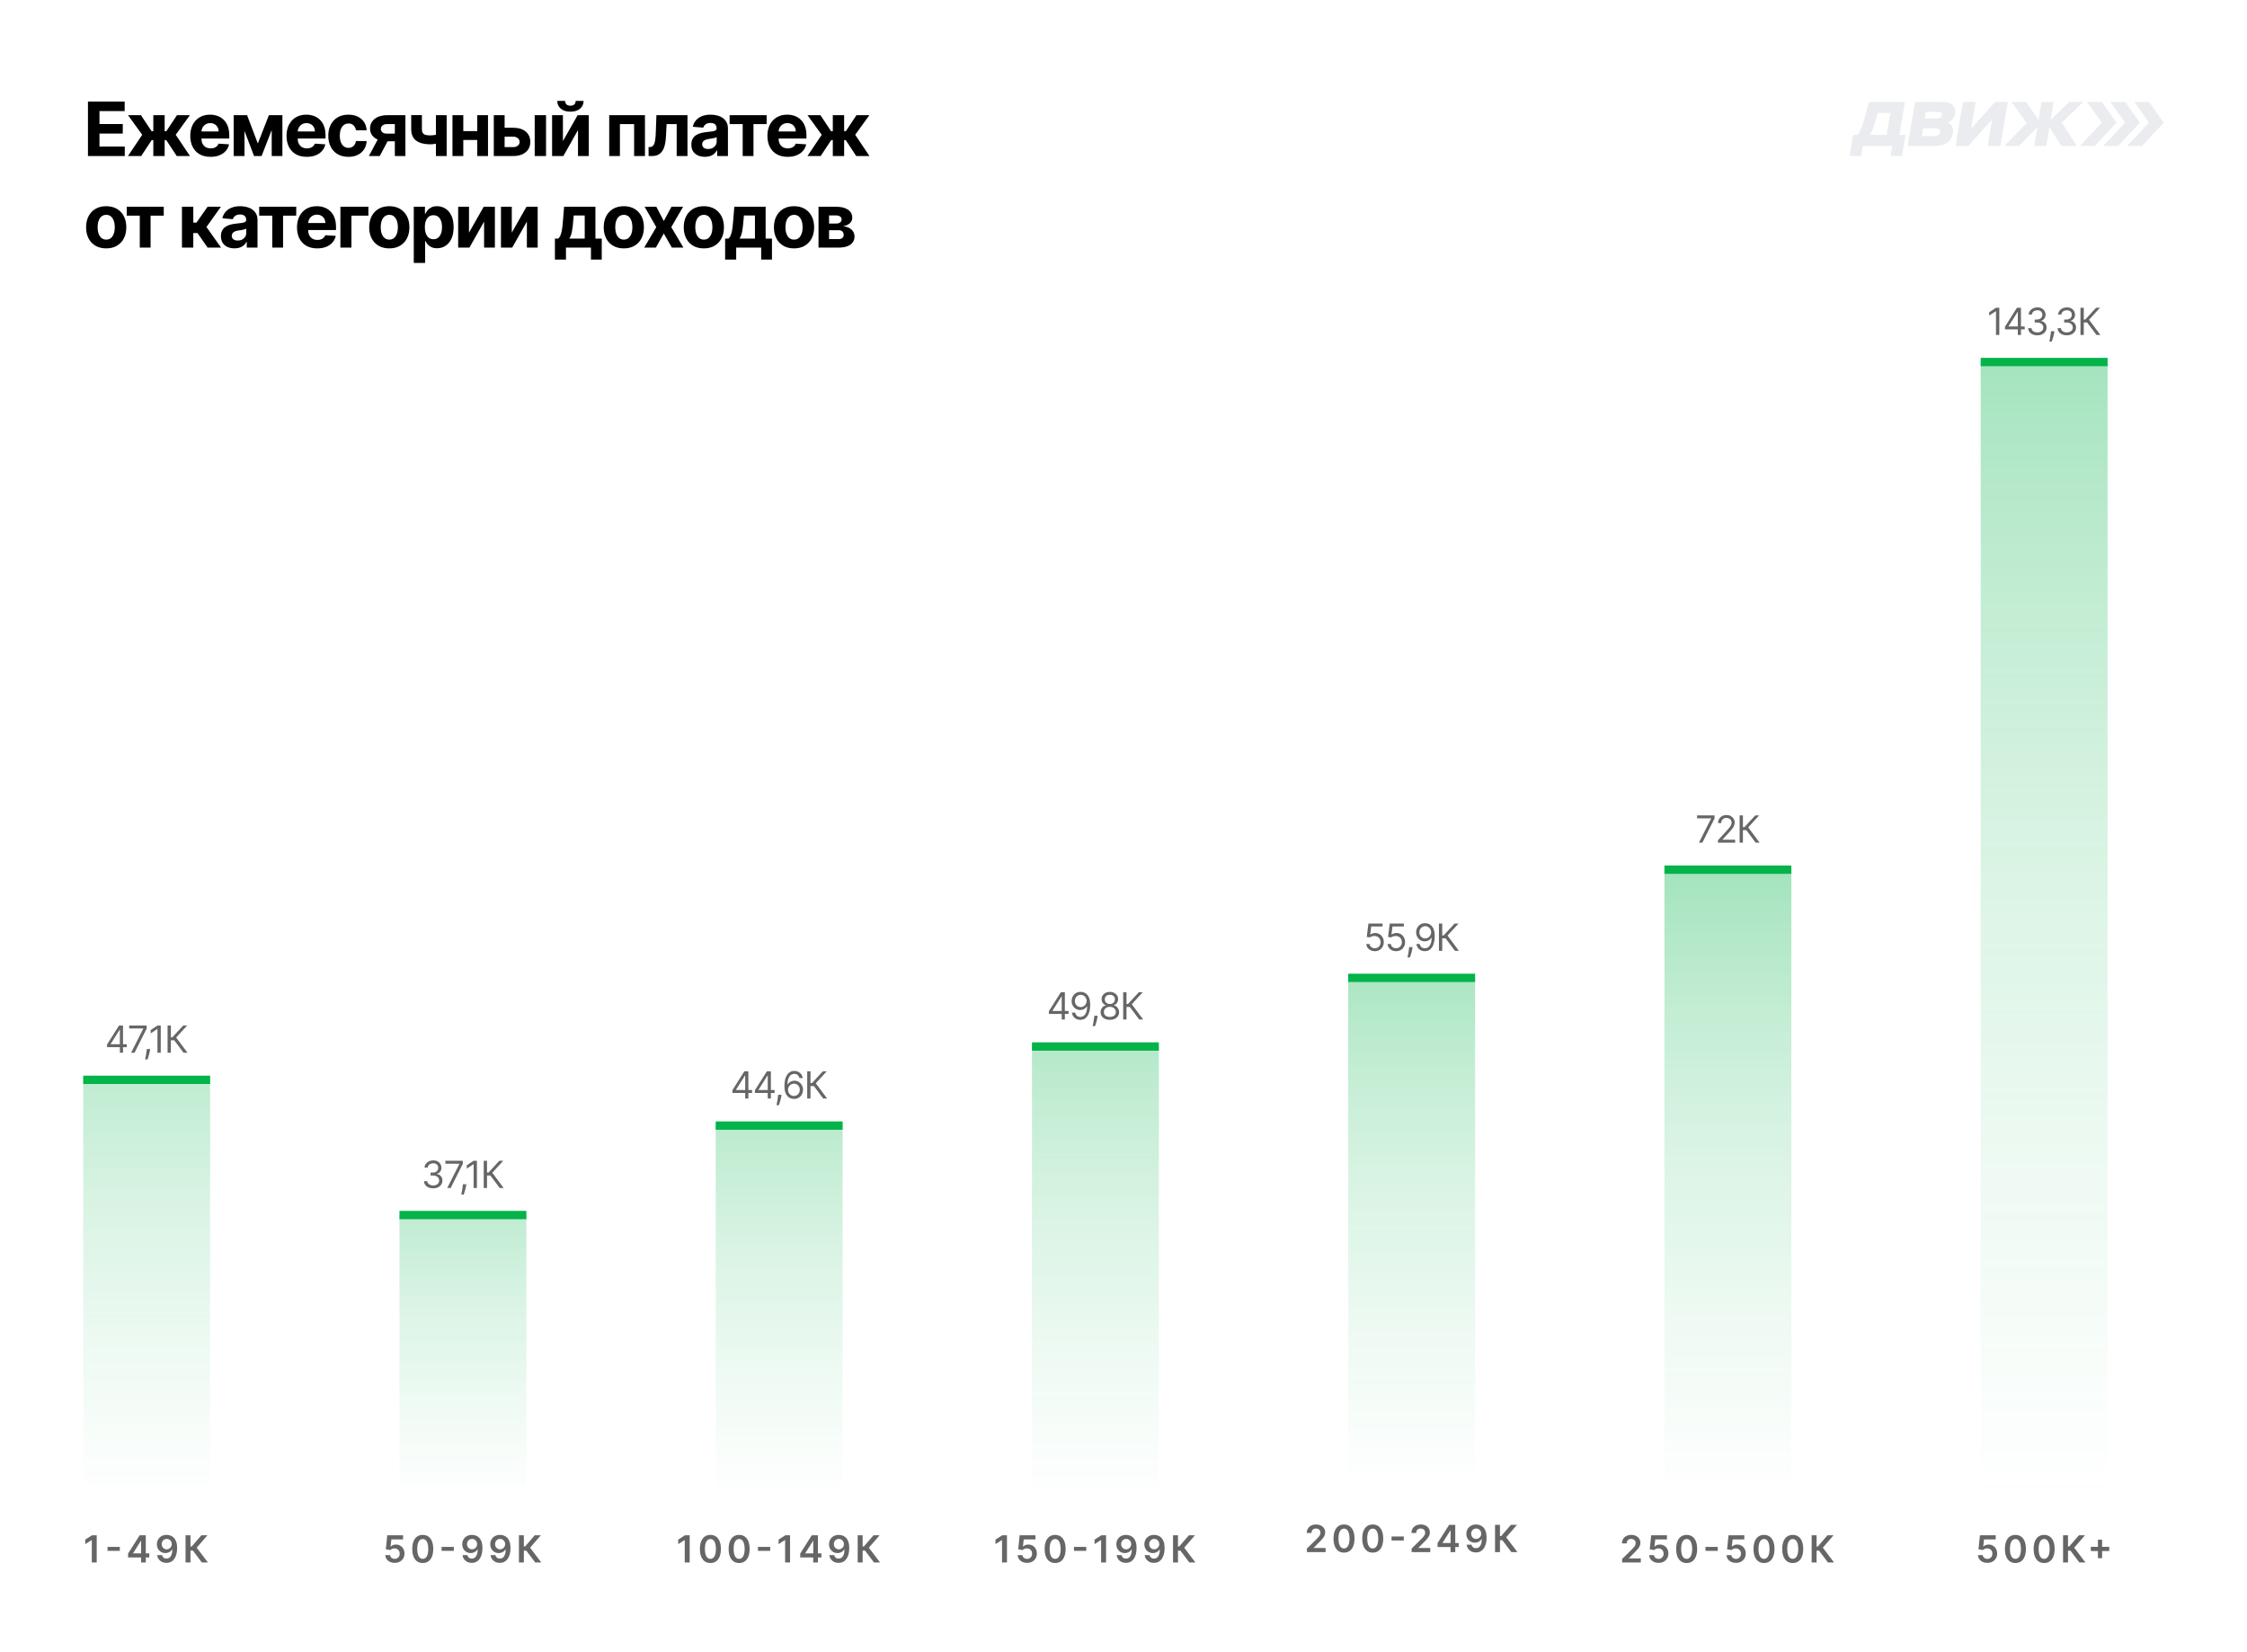 <svg width="1080" height="794" viewBox="0 0 1080 794" fill="none" xmlns="http://www.w3.org/2000/svg">
<rect width="1080" height="794" fill="white"/>
<path d="M915.587 49L912.911 64.863H915.891L914.181 75H908.668L909.483 70.17H895.329L894.514 75H889L890.71 64.863H892.824C893.79 63.551 894.707 61.821 895.74 58.184L898.364 49H915.59H915.587ZM908.584 54.307H902.535L901.369 58.392C900.354 61.939 899.515 63.548 898.667 64.863H906.805L908.584 54.307Z" fill="#EAECEF"/>
<path d="M920.448 49H933.56C938.18 49 940.257 51.354 939.681 54.755C939.314 56.93 937.677 58.331 936.141 58.958C937.818 59.614 939.146 61.284 938.663 64.146C938.05 67.784 935.085 70.17 930.167 70.17H916.875L920.448 49ZM924.295 61.702L923.67 65.4H929.69C931.298 65.4 932.293 64.805 932.504 63.551C932.721 62.269 931.923 61.702 930.312 61.702H924.292H924.295ZM925.631 53.772L925.099 56.933H931.029C932.282 56.933 933.161 56.485 933.352 55.353C933.543 54.22 932.814 53.772 931.561 53.772H925.631Z" fill="#EAECEF"/>
<path d="M943.47 49H949.579L947.427 61.76L958.906 49H965.015L961.445 70.17H955.336L957.479 57.467L946.01 70.17H939.9L943.47 49Z" fill="#EAECEF"/>
<path d="M974.098 59.198L966.907 49H973.821L979.812 57.646L981.272 49H987.084L985.626 57.646L994.536 49H1001.3L990.954 58.929L998.177 70.17H990.815L985.039 61.136L983.514 70.17H977.703L979.227 61.136L970.402 70.17H963.309L974.101 59.198H974.098Z" fill="#EAECEF"/>
<path d="M1010.23 49H1003.13L1010.19 58.929L999.713 70.17H1006.81L1017.29 58.929L1010.23 49ZM1021.44 49H1014.34L1021.41 58.929L1010.93 70.17H1018.02L1028.5 58.929L1021.44 49ZM1032.94 49H1025.85L1032.91 58.929L1022.43 70.17H1029.52L1040 58.929L1032.94 49Z" fill="#EAECEF"/>
<path d="M42.276 75V48.818H59.918V53.382H47.811V59.621H59.01V64.185H47.811V70.436H59.969V75H42.276ZM61.498 75L68.363 64.785L61.536 55.364H67.749L72.85 63.047H73.694V55.364H79.14V63.047H79.958L85.059 55.364H91.272L84.458 64.785L91.31 75H84.957L79.907 67.329H79.14V75H73.694V67.329H72.927L67.852 75H61.498ZM101.187 75.383C99.168 75.383 97.429 74.974 95.972 74.156C94.523 73.329 93.406 72.162 92.622 70.653C91.838 69.136 91.446 67.342 91.446 65.271C91.446 63.251 91.838 61.479 92.622 59.953C93.406 58.428 94.51 57.239 95.933 56.386C97.365 55.534 99.044 55.108 100.97 55.108C102.266 55.108 103.472 55.317 104.588 55.734C105.713 56.144 106.693 56.761 107.528 57.588C108.372 58.415 109.028 59.455 109.497 60.707C109.966 61.952 110.2 63.409 110.2 65.079V66.575H93.619V63.2H105.074C105.074 62.416 104.903 61.722 104.562 61.117C104.222 60.511 103.749 60.038 103.143 59.697C102.547 59.348 101.852 59.173 101.06 59.173C100.233 59.173 99.5 59.365 98.861 59.749C98.23 60.124 97.736 60.631 97.378 61.27C97.02 61.901 96.837 62.604 96.828 63.379V66.588C96.828 67.56 97.007 68.399 97.365 69.106C97.731 69.814 98.247 70.359 98.912 70.743C99.577 71.126 100.365 71.318 101.277 71.318C101.882 71.318 102.436 71.233 102.939 71.062C103.442 70.892 103.872 70.636 104.23 70.296C104.588 69.954 104.861 69.537 105.048 69.043L110.085 69.375C109.83 70.585 109.305 71.642 108.513 72.546C107.729 73.44 106.714 74.139 105.47 74.642C104.234 75.136 102.807 75.383 101.187 75.383ZM123.922 68.979L129.24 55.364H133.382L125.725 75H122.107L114.628 55.364H118.757L123.922 68.979ZM117.517 55.364V75H112.314V55.364H117.517ZM130.595 75V55.364H135.735V75H130.595ZM147.456 75.383C145.436 75.383 143.697 74.974 142.24 74.156C140.791 73.329 139.675 72.162 138.891 70.653C138.106 69.136 137.714 67.342 137.714 65.271C137.714 63.251 138.106 61.479 138.891 59.953C139.675 58.428 140.778 57.239 142.202 56.386C143.633 55.534 145.312 55.108 147.239 55.108C148.534 55.108 149.74 55.317 150.856 55.734C151.981 56.144 152.962 56.761 153.797 57.588C154.641 58.415 155.297 59.455 155.766 60.707C156.234 61.952 156.469 63.409 156.469 65.079V66.575H139.888V63.2H151.342C151.342 62.416 151.172 61.722 150.831 61.117C150.49 60.511 150.017 60.038 149.412 59.697C148.815 59.348 148.121 59.173 147.328 59.173C146.501 59.173 145.768 59.365 145.129 59.749C144.499 60.124 144.004 60.631 143.646 61.27C143.288 61.901 143.105 62.604 143.097 63.379V66.588C143.097 67.56 143.276 68.399 143.633 69.106C144 69.814 144.516 70.359 145.18 70.743C145.845 71.126 146.633 71.318 147.545 71.318C148.151 71.318 148.704 71.233 149.207 71.062C149.71 70.892 150.141 70.636 150.499 70.296C150.856 69.954 151.129 69.537 151.317 69.043L156.354 69.375C156.098 70.585 155.574 71.642 154.781 72.546C153.997 73.44 152.983 74.139 151.739 74.642C150.503 75.136 149.075 75.383 147.456 75.383ZM167.455 75.383C165.443 75.383 163.713 74.957 162.264 74.105C160.824 73.244 159.716 72.051 158.941 70.526C158.174 69 157.79 67.244 157.79 65.258C157.79 63.247 158.178 61.483 158.953 59.966C159.738 58.44 160.85 57.251 162.29 56.399C163.73 55.538 165.443 55.108 167.429 55.108C169.142 55.108 170.642 55.419 171.929 56.041C173.216 56.663 174.235 57.537 174.985 58.662C175.735 59.787 176.148 61.108 176.225 62.625H171.086C170.941 61.645 170.557 60.856 169.935 60.26C169.321 59.655 168.516 59.352 167.519 59.352C166.675 59.352 165.938 59.582 165.307 60.043C164.685 60.494 164.199 61.155 163.85 62.024C163.5 62.894 163.326 63.946 163.326 65.182C163.326 66.435 163.496 67.5 163.837 68.378C164.186 69.256 164.676 69.925 165.307 70.385C165.938 70.845 166.675 71.075 167.519 71.075C168.141 71.075 168.699 70.947 169.193 70.692C169.696 70.436 170.11 70.065 170.434 69.579C170.766 69.085 170.983 68.493 171.086 67.803H176.225C176.139 69.303 175.73 70.624 174.997 71.766C174.273 72.899 173.272 73.785 171.993 74.425C170.715 75.064 169.202 75.383 167.455 75.383ZM189.777 75V59.633H186.095C185.098 59.633 184.34 59.864 183.82 60.324C183.3 60.784 183.044 61.33 183.053 61.96C183.044 62.599 183.291 63.141 183.794 63.584C184.306 64.019 185.056 64.236 186.044 64.236H191.593V67.918H186.044C184.365 67.918 182.912 67.662 181.685 67.151C180.458 66.639 179.512 65.928 178.847 65.016C178.182 64.095 177.854 63.026 177.862 61.807C177.854 60.528 178.182 59.408 178.847 58.445C179.512 57.473 180.462 56.719 181.698 56.182C182.942 55.636 184.408 55.364 186.095 55.364H194.853V75H189.777ZM177.3 75L182.759 64.773H187.962L182.516 75H177.3ZM214.685 55.364V75H209.52V55.364H214.685ZM212.167 63.98V68.276C211.749 68.463 211.229 68.642 210.607 68.812C209.985 68.974 209.333 69.106 208.651 69.209C207.969 69.311 207.33 69.362 206.734 69.362C203.913 69.362 201.692 68.783 200.073 67.624C198.454 66.456 197.644 64.594 197.644 62.037V55.338H202.783V62.037C202.783 62.795 202.911 63.396 203.167 63.84C203.431 64.283 203.849 64.602 204.42 64.798C204.999 64.986 205.77 65.079 206.734 65.079C207.628 65.079 208.506 64.986 209.367 64.798C210.228 64.611 211.161 64.338 212.167 63.98ZM231.14 63.008V67.291H220.887V63.008H231.14ZM222.677 55.364V75H217.474V55.364H222.677ZM234.553 55.364V75H229.388V55.364H234.553ZM240.752 61.398H246.62C249.219 61.398 251.247 62.02 252.705 63.264C254.162 64.5 254.891 66.153 254.891 68.224C254.891 69.571 254.563 70.756 253.906 71.778C253.25 72.793 252.304 73.585 251.068 74.156C249.833 74.719 248.35 75 246.62 75H237.338V55.364H242.541V70.717H246.62C247.531 70.717 248.281 70.487 248.87 70.027C249.458 69.567 249.756 68.979 249.764 68.263C249.756 67.504 249.458 66.886 248.87 66.409C248.281 65.923 247.531 65.68 246.62 65.68H240.752V61.398ZM257 75V55.364H262.446V75H257ZM270.562 67.815L277.632 55.364H283.001V75H277.811V62.51L270.767 75H265.359V55.364H270.562V67.815ZM276.699 48.511H280.496C280.487 50.062 279.912 51.311 278.77 52.257C277.636 53.203 276.102 53.676 274.167 53.676C272.224 53.676 270.686 53.203 269.552 52.257C268.419 51.311 267.852 50.062 267.852 48.511H271.623C271.615 49.099 271.802 49.628 272.186 50.097C272.578 50.565 273.239 50.8 274.167 50.8C275.071 50.8 275.719 50.57 276.111 50.109C276.503 49.649 276.699 49.117 276.699 48.511ZM292.819 75V55.364H309.988V75H304.785V59.646H297.958V75H292.819ZM311.744 75L311.719 70.679H312.371C312.831 70.679 313.227 70.568 313.559 70.347C313.9 70.117 314.182 69.746 314.403 69.234C314.625 68.723 314.8 68.046 314.927 67.202C315.055 66.349 315.14 65.301 315.183 64.057L315.503 55.364H330.434V75H325.244V59.646H320.399L320.092 65.642C320.015 67.287 319.815 68.702 319.491 69.886C319.176 71.071 318.737 72.043 318.175 72.801C317.612 73.551 316.934 74.105 316.142 74.463C315.349 74.821 314.429 75 313.38 75H311.744ZM338.816 75.371C337.563 75.371 336.447 75.153 335.466 74.719C334.486 74.276 333.711 73.624 333.14 72.763C332.577 71.894 332.296 70.811 332.296 69.516C332.296 68.425 332.496 67.508 332.897 66.767C333.297 66.026 333.843 65.429 334.533 64.977C335.224 64.526 336.008 64.185 336.885 63.955C337.772 63.724 338.701 63.562 339.672 63.469C340.814 63.349 341.735 63.239 342.434 63.136C343.133 63.026 343.64 62.864 343.955 62.651C344.27 62.438 344.428 62.122 344.428 61.705V61.628C344.428 60.818 344.172 60.192 343.661 59.749C343.158 59.305 342.442 59.084 341.513 59.084C340.533 59.084 339.753 59.301 339.174 59.736C338.594 60.162 338.211 60.699 338.023 61.347L332.986 60.938C333.242 59.744 333.745 58.713 334.495 57.844C335.245 56.966 336.212 56.293 337.397 55.824C338.59 55.347 339.971 55.108 341.539 55.108C342.63 55.108 343.674 55.236 344.671 55.492C345.677 55.747 346.567 56.144 347.343 56.68C348.127 57.217 348.745 57.908 349.197 58.751C349.648 59.587 349.874 60.588 349.874 61.756V75H344.709V72.277H344.556C344.241 72.891 343.819 73.432 343.29 73.901C342.762 74.361 342.127 74.723 341.385 74.987C340.644 75.243 339.787 75.371 338.816 75.371ZM340.376 71.612C341.177 71.612 341.884 71.454 342.498 71.139C343.111 70.815 343.593 70.381 343.942 69.835C344.292 69.29 344.466 68.672 344.466 67.981V65.898C344.296 66.008 344.062 66.111 343.763 66.204C343.474 66.29 343.145 66.371 342.779 66.447C342.412 66.516 342.046 66.579 341.679 66.639C341.313 66.69 340.981 66.737 340.682 66.78C340.043 66.874 339.485 67.023 339.008 67.227C338.53 67.432 338.16 67.709 337.895 68.058C337.631 68.399 337.499 68.825 337.499 69.337C337.499 70.078 337.768 70.645 338.304 71.037C338.85 71.421 339.54 71.612 340.376 71.612ZM350.687 59.646V55.364H368.483V59.646H362.155V75H356.964V59.646H350.687ZM378.59 75.383C376.57 75.383 374.831 74.974 373.374 74.156C371.925 73.329 370.809 72.162 370.025 70.653C369.241 69.136 368.848 67.342 368.848 65.271C368.848 63.251 369.241 61.479 370.025 59.953C370.809 58.428 371.912 57.239 373.336 56.386C374.768 55.534 376.446 55.108 378.373 55.108C379.668 55.108 380.874 55.317 381.991 55.734C383.116 56.144 384.096 56.761 384.931 57.588C385.775 58.415 386.431 59.455 386.9 60.707C387.368 61.952 387.603 63.409 387.603 65.079V66.575H371.022V63.2H382.476C382.476 62.416 382.306 61.722 381.965 61.117C381.624 60.511 381.151 60.038 380.546 59.697C379.949 59.348 379.255 59.173 378.462 59.173C377.635 59.173 376.902 59.365 376.263 59.749C375.633 60.124 375.138 60.631 374.78 61.27C374.422 61.901 374.239 62.604 374.231 63.379V66.588C374.231 67.56 374.41 68.399 374.768 69.106C375.134 69.814 375.65 70.359 376.314 70.743C376.979 71.126 377.768 71.318 378.679 71.318C379.285 71.318 379.839 71.233 380.341 71.062C380.844 70.892 381.275 70.636 381.633 70.296C381.991 69.954 382.263 69.537 382.451 69.043L387.488 69.375C387.232 70.585 386.708 71.642 385.915 72.546C385.131 73.44 384.117 74.139 382.873 74.642C381.637 75.136 380.209 75.383 378.59 75.383ZM388.087 75L394.952 64.785L388.125 55.364H394.338L399.439 63.047H400.283V55.364H405.729V63.047H406.547L411.648 55.364H417.861L411.047 64.785L417.899 75H411.546L406.496 67.329H405.729V75H400.283V67.329H399.516L394.44 75H388.087ZM51.045 119.384C49.06 119.384 47.342 118.962 45.894 118.118C44.453 117.266 43.341 116.081 42.557 114.564C41.773 113.038 41.381 111.27 41.381 109.259C41.381 107.23 41.773 105.457 42.557 103.94C43.341 102.415 44.453 101.23 45.894 100.386C47.342 99.534 49.06 99.108 51.045 99.108C53.031 99.108 54.744 99.534 56.185 100.386C57.633 101.23 58.75 102.415 59.534 103.94C60.318 105.457 60.71 107.23 60.71 109.259C60.71 111.27 60.318 113.038 59.534 114.564C58.75 116.081 57.633 117.266 56.185 118.118C54.744 118.962 53.031 119.384 51.045 119.384ZM51.071 115.165C51.974 115.165 52.729 114.909 53.334 114.398C53.939 113.878 54.395 113.17 54.702 112.276C55.017 111.381 55.175 110.362 55.175 109.22C55.175 108.078 55.017 107.06 54.702 106.165C54.395 105.27 53.939 104.562 53.334 104.043C52.729 103.523 51.974 103.263 51.071 103.263C50.159 103.263 49.392 103.523 48.77 104.043C48.156 104.562 47.692 105.27 47.376 106.165C47.07 107.06 46.916 108.078 46.916 109.22C46.916 110.362 47.07 111.381 47.376 112.276C47.692 113.17 48.156 113.878 48.77 114.398C49.392 114.909 50.159 115.165 51.071 115.165ZM60.91 103.646V99.364H78.705V103.646H72.377V119H67.187V103.646H60.91ZM87.459 119V99.364H92.905V106.983H94.439L99.783 99.364H106.175L99.233 109.105L106.251 119H99.783L94.938 112.033H92.905V119H87.459ZM112.712 119.371C111.459 119.371 110.343 119.153 109.363 118.719C108.382 118.276 107.607 117.624 107.036 116.763C106.473 115.893 106.192 114.811 106.192 113.516C106.192 112.425 106.392 111.509 106.793 110.767C107.193 110.026 107.739 109.429 108.429 108.977C109.12 108.526 109.904 108.185 110.782 107.955C111.668 107.724 112.597 107.562 113.568 107.469C114.711 107.349 115.631 107.239 116.33 107.136C117.029 107.026 117.536 106.864 117.851 106.651C118.166 106.437 118.324 106.122 118.324 105.705V105.628C118.324 104.818 118.068 104.192 117.557 103.749C117.054 103.305 116.338 103.084 115.409 103.084C114.429 103.084 113.649 103.301 113.07 103.736C112.49 104.162 112.107 104.699 111.919 105.347L106.882 104.938C107.138 103.744 107.641 102.713 108.391 101.844C109.141 100.966 110.108 100.293 111.293 99.824C112.486 99.347 113.867 99.108 115.435 99.108C116.526 99.108 117.57 99.236 118.567 99.492C119.573 99.747 120.463 100.143 121.239 100.68C122.023 101.217 122.641 101.908 123.093 102.751C123.544 103.587 123.77 104.588 123.77 105.756V119H118.605V116.277H118.452C118.137 116.891 117.715 117.432 117.186 117.901C116.658 118.361 116.023 118.723 115.282 118.987C114.54 119.243 113.684 119.371 112.712 119.371ZM114.272 115.612C115.073 115.612 115.78 115.455 116.394 115.139C117.007 114.815 117.489 114.381 117.838 113.835C118.188 113.29 118.363 112.672 118.363 111.982V109.898C118.192 110.009 117.958 110.111 117.659 110.205C117.37 110.29 117.041 110.371 116.675 110.447C116.309 110.516 115.942 110.58 115.576 110.639C115.209 110.69 114.877 110.737 114.578 110.78C113.939 110.874 113.381 111.023 112.904 111.227C112.426 111.432 112.056 111.709 111.791 112.058C111.527 112.399 111.395 112.825 111.395 113.337C111.395 114.078 111.664 114.645 112.201 115.037C112.746 115.42 113.436 115.612 114.272 115.612ZM124.583 103.646V99.364H142.379V103.646H136.051V119H130.86V103.646H124.583ZM152.486 119.384C150.466 119.384 148.728 118.974 147.27 118.156C145.821 117.33 144.705 116.162 143.921 114.653C143.137 113.136 142.745 111.342 142.745 109.271C142.745 107.251 143.137 105.479 143.921 103.953C144.705 102.428 145.809 101.239 147.232 100.386C148.664 99.534 150.343 99.108 152.269 99.108C153.564 99.108 154.77 99.317 155.887 99.734C157.012 100.143 157.992 100.761 158.827 101.588C159.671 102.415 160.327 103.455 160.796 104.707C161.264 105.952 161.499 107.409 161.499 109.08V110.575H144.918V107.2H156.372C156.372 106.416 156.202 105.722 155.861 105.116C155.52 104.511 155.047 104.038 154.442 103.697C153.845 103.348 153.151 103.173 152.358 103.173C151.532 103.173 150.799 103.365 150.159 103.749C149.529 104.124 149.034 104.631 148.676 105.27C148.318 105.901 148.135 106.604 148.127 107.379V110.588C148.127 111.56 148.306 112.399 148.664 113.107C149.03 113.814 149.546 114.359 150.21 114.743C150.875 115.126 151.664 115.318 152.576 115.318C153.181 115.318 153.735 115.233 154.237 115.062C154.74 114.892 155.171 114.636 155.529 114.295C155.887 113.955 156.159 113.537 156.347 113.043L161.384 113.375C161.128 114.585 160.604 115.642 159.811 116.545C159.027 117.44 158.013 118.139 156.769 118.642C155.533 119.136 154.105 119.384 152.486 119.384ZM177.062 99.364V103.646H168.905V119H163.613V99.364H177.062ZM187.111 119.384C185.126 119.384 183.408 118.962 181.959 118.118C180.519 117.266 179.407 116.081 178.623 114.564C177.839 113.038 177.447 111.27 177.447 109.259C177.447 107.23 177.839 105.457 178.623 103.94C179.407 102.415 180.519 101.23 181.959 100.386C183.408 99.534 185.126 99.108 187.111 99.108C189.097 99.108 190.81 99.534 192.251 100.386C193.699 101.23 194.816 102.415 195.6 103.94C196.384 105.457 196.776 107.23 196.776 109.259C196.776 111.27 196.384 113.038 195.6 114.564C194.816 116.081 193.699 117.266 192.251 118.118C190.81 118.962 189.097 119.384 187.111 119.384ZM187.137 115.165C188.04 115.165 188.795 114.909 189.4 114.398C190.005 113.878 190.461 113.17 190.768 112.276C191.083 111.381 191.241 110.362 191.241 109.22C191.241 108.078 191.083 107.06 190.768 106.165C190.461 105.27 190.005 104.562 189.4 104.043C188.795 103.523 188.04 103.263 187.137 103.263C186.225 103.263 185.458 103.523 184.836 104.043C184.222 104.562 183.758 105.27 183.442 106.165C183.136 107.06 182.982 108.078 182.982 109.22C182.982 110.362 183.136 111.381 183.442 112.276C183.758 113.17 184.222 113.878 184.836 114.398C185.458 114.909 186.225 115.165 187.137 115.165ZM198.877 126.364V99.364H204.247V102.662H204.49C204.728 102.134 205.073 101.597 205.525 101.051C205.985 100.497 206.582 100.037 207.315 99.671C208.056 99.296 208.977 99.108 210.076 99.108C211.508 99.108 212.829 99.483 214.039 100.233C215.25 100.974 216.217 102.095 216.941 103.595C217.666 105.087 218.028 106.957 218.028 109.207C218.028 111.398 217.674 113.247 216.967 114.756C216.268 116.256 215.313 117.393 214.103 118.169C212.901 118.936 211.555 119.32 210.063 119.32C209.007 119.32 208.107 119.145 207.366 118.795C206.633 118.446 206.032 118.007 205.563 117.479C205.095 116.942 204.737 116.401 204.49 115.855H204.323V126.364H198.877ZM204.208 109.182C204.208 110.349 204.37 111.368 204.694 112.237C205.018 113.107 205.487 113.784 206.1 114.27C206.714 114.747 207.46 114.986 208.338 114.986C209.224 114.986 209.974 114.743 210.588 114.257C211.201 113.763 211.666 113.081 211.981 112.212C212.305 111.334 212.467 110.324 212.467 109.182C212.467 108.048 212.309 107.051 211.994 106.19C211.678 105.33 211.214 104.656 210.6 104.17C209.987 103.685 209.232 103.442 208.338 103.442C207.451 103.442 206.701 103.676 206.088 104.145C205.482 104.614 205.018 105.278 204.694 106.139C204.37 107 204.208 108.014 204.208 109.182ZM225.422 111.815L232.491 99.364H237.861V119H232.67V106.51L225.626 119H220.219V99.364H225.422V111.815ZM245.99 111.815L253.059 99.364H258.428V119H253.238V106.51L246.194 119H240.786V99.364H245.99V111.815ZM266.712 124.753V114.679H268.221C268.655 114.406 269.005 113.972 269.269 113.375C269.542 112.778 269.763 112.075 269.934 111.266C270.113 110.456 270.249 109.582 270.343 108.645C270.445 107.699 270.535 106.744 270.611 105.781L271.123 99.364H286.182V114.679H289.225V124.753H284.035V119H272.03V124.753H266.712ZM273.641 114.679H281.043V103.557H275.751L275.546 105.781C275.401 107.878 275.192 109.659 274.92 111.125C274.647 112.582 274.221 113.767 273.641 114.679ZM299.831 119.384C297.845 119.384 296.128 118.962 294.679 118.118C293.238 117.266 292.126 116.081 291.342 114.564C290.558 113.038 290.166 111.27 290.166 109.259C290.166 107.23 290.558 105.457 291.342 103.94C292.126 102.415 293.238 101.23 294.679 100.386C296.128 99.534 297.845 99.108 299.831 99.108C301.817 99.108 303.53 99.534 304.97 100.386C306.419 101.23 307.535 102.415 308.319 103.94C309.103 105.457 309.496 107.23 309.496 109.259C309.496 111.27 309.103 113.038 308.319 114.564C307.535 116.081 306.419 117.266 304.97 118.118C303.53 118.962 301.817 119.384 299.831 119.384ZM299.856 115.165C300.76 115.165 301.514 114.909 302.119 114.398C302.724 113.878 303.18 113.17 303.487 112.276C303.802 111.381 303.96 110.362 303.96 109.22C303.96 108.078 303.802 107.06 303.487 106.165C303.18 105.27 302.724 104.562 302.119 104.043C301.514 103.523 300.76 103.263 299.856 103.263C298.944 103.263 298.177 103.523 297.555 104.043C296.942 104.562 296.477 105.27 296.162 106.165C295.855 107.06 295.702 108.078 295.702 109.22C295.702 110.362 295.855 111.381 296.162 112.276C296.477 113.17 296.942 113.878 297.555 114.398C298.177 114.909 298.944 115.165 299.856 115.165ZM315.445 99.364L319.05 106.229L322.744 99.364H328.331L322.642 109.182L328.485 119H322.923L319.05 112.212L315.24 119H309.615L315.445 109.182L309.82 99.364H315.445ZM338.295 119.384C336.309 119.384 334.591 118.962 333.143 118.118C331.702 117.266 330.59 116.081 329.806 114.564C329.022 113.038 328.63 111.27 328.63 109.259C328.63 107.23 329.022 105.457 329.806 103.94C330.59 102.415 331.702 101.23 333.143 100.386C334.591 99.534 336.309 99.108 338.295 99.108C340.28 99.108 341.993 99.534 343.434 100.386C344.883 101.23 345.999 102.415 346.783 103.94C347.567 105.457 347.959 107.23 347.959 109.259C347.959 111.27 347.567 113.038 346.783 114.564C345.999 116.081 344.883 117.266 343.434 118.118C341.993 118.962 340.28 119.384 338.295 119.384ZM338.32 115.165C339.223 115.165 339.978 114.909 340.583 114.398C341.188 113.878 341.644 113.17 341.951 112.276C342.266 111.381 342.424 110.362 342.424 109.22C342.424 108.078 342.266 107.06 341.951 106.165C341.644 105.27 341.188 104.562 340.583 104.043C339.978 103.523 339.223 103.263 338.32 103.263C337.408 103.263 336.641 103.523 336.019 104.043C335.405 104.562 334.941 105.27 334.625 106.165C334.319 107.06 334.165 108.078 334.165 109.22C334.165 110.362 334.319 111.381 334.625 112.276C334.941 113.17 335.405 113.878 336.019 114.398C336.641 114.909 337.408 115.165 338.32 115.165ZM348.526 124.753V114.679H350.035C350.47 114.406 350.819 113.972 351.083 113.375C351.356 112.778 351.578 112.075 351.748 111.266C351.927 110.456 352.063 109.582 352.157 108.645C352.259 107.699 352.349 106.744 352.426 105.781L352.937 99.364H367.997V114.679H371.039V124.753H365.849V119H353.845V124.753H348.526ZM355.455 114.679H362.857V103.557H357.565L357.36 105.781C357.215 107.878 357.006 109.659 356.734 111.125C356.461 112.582 356.035 113.767 355.455 114.679ZM381.645 119.384C379.659 119.384 377.942 118.962 376.493 118.118C375.053 117.266 373.94 116.081 373.156 114.564C372.372 113.038 371.98 111.27 371.98 109.259C371.98 107.23 372.372 105.457 373.156 103.94C373.94 102.415 375.053 101.23 376.493 100.386C377.942 99.534 379.659 99.108 381.645 99.108C383.631 99.108 385.344 99.534 386.784 100.386C388.233 101.23 389.35 102.415 390.134 103.94C390.918 105.457 391.31 107.23 391.31 109.259C391.31 111.27 390.918 113.038 390.134 114.564C389.35 116.081 388.233 117.266 386.784 118.118C385.344 118.962 383.631 119.384 381.645 119.384ZM381.671 115.165C382.574 115.165 383.328 114.909 383.933 114.398C384.538 113.878 384.994 113.17 385.301 112.276C385.617 111.381 385.774 110.362 385.774 109.22C385.774 108.078 385.617 107.06 385.301 106.165C384.994 105.27 384.538 104.562 383.933 104.043C383.328 103.523 382.574 103.263 381.671 103.263C380.759 103.263 379.992 103.523 379.369 104.043C378.756 104.562 378.291 105.27 377.976 106.165C377.669 107.06 377.516 108.078 377.516 109.22C377.516 110.362 377.669 111.381 377.976 112.276C378.291 113.17 378.756 113.878 379.369 114.398C379.992 114.909 380.759 115.165 381.671 115.165ZM393.411 119V99.364H401.785C404.205 99.364 406.118 99.824 407.525 100.744C408.931 101.665 409.634 102.973 409.634 104.669C409.634 105.734 409.238 106.621 408.445 107.328C407.652 108.036 406.553 108.513 405.147 108.76C406.323 108.845 407.324 109.114 408.151 109.565C408.986 110.009 409.621 110.584 410.056 111.291C410.499 111.999 410.721 112.783 410.721 113.643C410.721 114.76 410.422 115.719 409.826 116.52C409.238 117.321 408.373 117.935 407.231 118.361C406.097 118.787 404.712 119 403.076 119H393.411ZM398.486 114.922H403.076C403.834 114.922 404.427 114.743 404.853 114.385C405.287 114.018 405.505 113.52 405.505 112.889C405.505 112.19 405.287 111.641 404.853 111.24C404.427 110.839 403.834 110.639 403.076 110.639H398.486V114.922ZM398.486 107.443H401.9C402.445 107.443 402.91 107.366 403.293 107.213C403.685 107.051 403.983 106.821 404.188 106.523C404.401 106.224 404.508 105.871 404.508 105.462C404.508 104.857 404.265 104.384 403.779 104.043C403.293 103.702 402.628 103.531 401.785 103.531H398.486V107.443Z" fill="black"/>
<path opacity="0.6" d="M51.455 503.315V502.011L57.208 492.909H58.154V494.929H57.515L53.168 501.807V501.909H60.915V503.315H51.455ZM57.617 506V502.919V502.312V492.909H59.126V506H57.617ZM63 506L68.855 494.418V494.315H62.105V492.909H70.491V494.392L64.662 506H63ZM72.18 504.21L72.077 504.901C72.005 505.386 71.894 505.906 71.745 506.46C71.6 507.014 71.449 507.536 71.291 508.026C71.133 508.516 71.003 508.906 70.901 509.196H69.751C69.806 508.923 69.878 508.563 69.968 508.116C70.057 507.668 70.147 507.168 70.236 506.614C70.33 506.064 70.407 505.501 70.466 504.926L70.543 504.21H72.18ZM77.267 492.909V506H75.681V494.571H75.605L72.409 496.693V495.082L75.681 492.909H77.267ZM88.238 506L83.738 499.991H82.127V506H80.542V492.909H82.127V498.585H82.817L88.059 492.909H89.951L84.658 498.662L90.13 506H88.238Z" fill="black"/>
<rect x="40" y="720" width="201" height="61" transform="rotate(-90 40 720)" fill="url(#paint0_linear_3239_2778)"/>
<path d="M40 519L101 519" stroke="#04B34A" stroke-width="4"/>
<path opacity="0.6" d="M46.488 737.909V751H44.117V740.217H44.04L40.978 742.173V739.999L44.231 737.909H46.488ZM57.588 743.502V745.407H51.695V743.502H57.588ZM61.56 748.571V746.685L67.115 737.909H68.687V740.594H67.728L63.989 746.519V746.621H71.743V748.571H61.56ZM67.805 751V747.996L67.831 747.152V737.909H70.068V751H67.805ZM80.13 737.73C80.756 737.734 81.365 737.845 81.958 738.062C82.554 738.276 83.091 738.625 83.569 739.111C84.046 739.592 84.425 740.238 84.706 741.048C84.987 741.857 85.128 742.859 85.128 744.052C85.132 745.177 85.013 746.183 84.77 747.069C84.532 747.951 84.189 748.697 83.741 749.306C83.294 749.915 82.755 750.38 82.124 750.7C81.493 751.019 80.784 751.179 79.995 751.179C79.169 751.179 78.436 751.017 77.796 750.693C77.162 750.369 76.648 749.926 76.256 749.364C75.864 748.801 75.623 748.158 75.534 747.433H77.867C77.986 747.953 78.229 748.366 78.596 748.673C78.966 748.976 79.433 749.127 79.995 749.127C80.903 749.127 81.602 748.733 82.092 747.945C82.582 747.156 82.827 746.061 82.827 744.659H82.737C82.529 745.034 82.258 745.358 81.926 745.631C81.593 745.899 81.216 746.106 80.794 746.251C80.377 746.396 79.934 746.468 79.465 746.468C78.698 746.468 78.007 746.285 77.394 745.918C76.784 745.552 76.301 745.049 75.943 744.41C75.589 743.771 75.41 743.04 75.406 742.217C75.406 741.365 75.602 740.6 75.994 739.923C76.39 739.241 76.942 738.704 77.65 738.312C78.357 737.915 79.184 737.722 80.13 737.73ZM80.136 739.648C79.676 739.648 79.26 739.761 78.889 739.987C78.523 740.208 78.233 740.511 78.02 740.894C77.811 741.273 77.707 741.697 77.707 742.166C77.711 742.631 77.816 743.053 78.02 743.432C78.229 743.811 78.512 744.112 78.87 744.333C79.233 744.555 79.646 744.665 80.11 744.665C80.456 744.665 80.777 744.599 81.076 744.467C81.374 744.335 81.634 744.152 81.855 743.918C82.081 743.679 82.256 743.408 82.38 743.106C82.507 742.803 82.569 742.484 82.565 742.147C82.565 741.7 82.458 741.286 82.245 740.907C82.037 740.528 81.749 740.223 81.382 739.993C81.02 739.763 80.605 739.648 80.136 739.648ZM97.028 751L92.719 745.279H91.556V751H89.185V737.909H91.556V743.291H92.15L96.804 737.909H99.725L94.554 743.879L99.949 751H97.028Z" fill="black"/>
<path opacity="0.6" d="M208.229 571.179C207.385 571.179 206.633 571.034 205.973 570.744C205.317 570.455 204.794 570.052 204.407 569.536C204.023 569.016 203.814 568.413 203.78 567.727H205.391C205.425 568.149 205.57 568.513 205.826 568.82C206.081 569.123 206.416 569.357 206.829 569.523C207.243 569.69 207.701 569.773 208.204 569.773C208.766 569.773 209.265 569.675 209.699 569.479C210.134 569.283 210.475 569.01 210.722 568.661C210.969 568.311 211.093 567.906 211.093 567.446C211.093 566.964 210.973 566.54 210.735 566.174C210.496 565.803 210.147 565.513 209.687 565.305C209.226 565.096 208.664 564.991 207.999 564.991H206.951V563.585H207.999C208.519 563.585 208.975 563.491 209.367 563.304C209.763 563.116 210.072 562.852 210.294 562.511C210.52 562.17 210.633 561.77 210.633 561.31C210.633 560.866 210.535 560.481 210.339 560.153C210.143 559.825 209.866 559.569 209.508 559.386C209.154 559.202 208.736 559.111 208.255 559.111C207.803 559.111 207.377 559.194 206.976 559.36C206.58 559.522 206.256 559.759 206.005 560.07C205.753 560.376 205.617 560.747 205.596 561.182H204.062C204.087 560.496 204.294 559.895 204.682 559.379C205.069 558.859 205.576 558.455 206.203 558.165C206.834 557.875 207.526 557.73 208.28 557.73C209.09 557.73 209.785 557.894 210.364 558.222C210.944 558.546 211.389 558.974 211.7 559.507C212.011 560.04 212.167 560.615 212.167 561.233C212.167 561.97 211.973 562.599 211.585 563.119C211.201 563.638 210.679 563.999 210.019 564.199V564.301C210.846 564.437 211.491 564.789 211.956 565.356C212.42 565.918 212.652 566.615 212.652 567.446C212.652 568.158 212.459 568.797 212.071 569.364C211.687 569.926 211.163 570.369 210.498 570.693C209.834 571.017 209.077 571.179 208.229 571.179ZM214.956 571L220.811 559.418V559.315H214.061V557.909H222.447V559.392L216.618 571H214.956ZM224.136 569.21L224.033 569.901C223.961 570.386 223.85 570.906 223.701 571.46C223.556 572.014 223.405 572.536 223.247 573.026C223.089 573.516 222.959 573.906 222.857 574.196H221.707C221.762 573.923 221.834 573.563 221.924 573.116C222.013 572.668 222.103 572.168 222.192 571.614C222.286 571.064 222.363 570.501 222.422 569.926L222.499 569.21H224.136ZM229.223 557.909V571H227.638V559.571H227.561L224.365 561.693V560.082L227.638 557.909H229.223ZM240.194 571L235.694 564.991H234.083V571H232.498V557.909H234.083V563.585H234.773L240.015 557.909H241.907L236.614 563.662L242.086 571H240.194Z" fill="black"/>
<rect x="192" y="720" width="136" height="61" transform="rotate(-90 192 720)" fill="url(#paint1_linear_3239_2778)"/>
<path d="M192 584L253 584" stroke="#04B34A" stroke-width="4"/>
<path opacity="0.6" d="M189.714 751.179C188.862 751.179 188.099 751.019 187.426 750.7C186.753 750.376 186.218 749.933 185.822 749.37C185.43 748.808 185.221 748.164 185.195 747.44H187.496C187.539 747.977 187.771 748.415 188.193 748.756C188.615 749.093 189.122 749.261 189.714 749.261C190.179 749.261 190.592 749.155 190.955 748.942C191.317 748.729 191.602 748.433 191.811 748.053C192.02 747.674 192.122 747.241 192.118 746.756C192.122 746.261 192.018 745.822 191.805 745.439C191.592 745.055 191.3 744.755 190.929 744.538C190.558 744.316 190.132 744.205 189.651 744.205C189.259 744.201 188.873 744.273 188.494 744.423C188.114 744.572 187.814 744.768 187.592 745.011L185.451 744.659L186.135 737.909H193.729V739.891H188.097L187.72 743.362H187.797C188.04 743.076 188.383 742.839 188.826 742.652C189.269 742.46 189.755 742.364 190.283 742.364C191.076 742.364 191.783 742.552 192.406 742.927C193.028 743.298 193.518 743.809 193.876 744.461C194.234 745.113 194.413 745.859 194.413 746.698C194.413 747.563 194.212 748.335 193.812 749.012C193.415 749.685 192.864 750.216 192.156 750.604C191.453 750.987 190.639 751.179 189.714 751.179ZM203.193 751.249C202.14 751.249 201.237 750.983 200.483 750.45C199.733 749.913 199.155 749.14 198.75 748.13C198.35 747.116 198.149 745.895 198.149 744.467C198.154 743.04 198.356 741.825 198.757 740.824C199.162 739.818 199.739 739.051 200.489 738.523C201.243 737.994 202.144 737.73 203.193 737.73C204.241 737.73 205.142 737.994 205.897 738.523C206.651 739.051 207.228 739.818 207.629 740.824C208.034 741.83 208.236 743.044 208.236 744.467C208.236 745.899 208.034 747.122 207.629 748.136C207.228 749.146 206.651 749.918 205.897 750.45C205.147 750.983 204.245 751.249 203.193 751.249ZM203.193 749.249C204.011 749.249 204.657 748.846 205.13 748.04C205.607 747.231 205.845 746.04 205.845 744.467C205.845 743.428 205.737 742.554 205.519 741.847C205.302 741.139 204.995 740.607 204.599 740.249C204.203 739.886 203.734 739.705 203.193 739.705C202.379 739.705 201.735 740.11 201.262 740.92C200.789 741.725 200.551 742.908 200.546 744.467C200.542 745.511 200.647 746.389 200.86 747.101C201.077 747.812 201.384 748.349 201.78 748.712C202.176 749.07 202.647 749.249 203.193 749.249ZM218.136 743.502V745.407H212.243V743.502H218.136ZM226.889 737.73C227.516 737.734 228.125 737.845 228.717 738.062C229.314 738.276 229.851 738.625 230.328 739.111C230.806 739.592 231.185 740.238 231.466 741.048C231.747 741.857 231.888 742.859 231.888 744.052C231.892 745.177 231.773 746.183 231.53 747.069C231.291 747.951 230.948 748.697 230.501 749.306C230.053 749.915 229.514 750.38 228.884 750.7C228.253 751.019 227.543 751.179 226.755 751.179C225.928 751.179 225.195 751.017 224.556 750.693C223.921 750.369 223.408 749.926 223.016 749.364C222.624 748.801 222.383 748.158 222.293 747.433H224.627C224.746 747.953 224.989 748.366 225.355 748.673C225.726 748.976 226.193 749.127 226.755 749.127C227.663 749.127 228.362 748.733 228.852 747.945C229.342 747.156 229.587 746.061 229.587 744.659H229.497C229.288 745.034 229.018 745.358 228.686 745.631C228.353 745.899 227.976 746.106 227.554 746.251C227.137 746.396 226.693 746.468 226.225 746.468C225.458 746.468 224.767 746.285 224.154 745.918C223.544 745.552 223.061 745.049 222.703 744.41C222.349 743.771 222.17 743.04 222.166 742.217C222.166 741.365 222.362 740.6 222.754 739.923C223.15 739.241 223.702 738.704 224.409 738.312C225.117 737.915 225.943 737.722 226.889 737.73ZM226.896 739.648C226.436 739.648 226.02 739.761 225.649 739.987C225.283 740.208 224.993 740.511 224.78 740.894C224.571 741.273 224.467 741.697 224.467 742.166C224.471 742.631 224.575 743.053 224.78 743.432C224.989 743.811 225.272 744.112 225.63 744.333C225.992 744.555 226.406 744.665 226.87 744.665C227.215 744.665 227.537 744.599 227.835 744.467C228.134 744.335 228.394 744.152 228.615 743.918C228.841 743.679 229.016 743.408 229.139 743.106C229.267 742.803 229.329 742.484 229.325 742.147C229.325 741.7 229.218 741.286 229.005 740.907C228.796 740.528 228.509 740.223 228.142 739.993C227.78 739.763 227.364 739.648 226.896 739.648ZM240.361 737.73C240.988 737.734 241.597 737.845 242.189 738.062C242.786 738.276 243.323 738.625 243.8 739.111C244.277 739.592 244.657 740.238 244.938 741.048C245.219 741.857 245.36 742.859 245.36 744.052C245.364 745.177 245.245 746.183 245.002 747.069C244.763 747.951 244.42 748.697 243.973 749.306C243.525 749.915 242.986 750.38 242.356 750.7C241.725 751.019 241.015 751.179 240.227 751.179C239.4 751.179 238.667 751.017 238.028 750.693C237.393 750.369 236.88 749.926 236.488 749.364C236.096 748.801 235.855 748.158 235.765 747.433H238.098C238.218 747.953 238.461 748.366 238.827 748.673C239.198 748.976 239.664 749.127 240.227 749.127C241.135 749.127 241.834 748.733 242.324 747.945C242.814 747.156 243.059 746.061 243.059 744.659H242.969C242.76 745.034 242.49 745.358 242.157 745.631C241.825 745.899 241.448 746.106 241.026 746.251C240.608 746.396 240.165 746.468 239.696 746.468C238.929 746.468 238.239 746.285 237.625 745.918C237.016 745.552 236.532 745.049 236.174 744.41C235.821 743.771 235.642 743.04 235.638 742.217C235.638 741.365 235.834 740.6 236.226 739.923C236.622 739.241 237.174 738.704 237.881 738.312C238.588 737.915 239.415 737.722 240.361 737.73ZM240.368 739.648C239.907 739.648 239.492 739.761 239.121 739.987C238.755 740.208 238.465 740.511 238.252 740.894C238.043 741.273 237.939 741.697 237.939 742.166C237.943 742.631 238.047 743.053 238.252 743.432C238.461 743.811 238.744 744.112 239.102 744.333C239.464 744.555 239.878 744.665 240.342 744.665C240.687 744.665 241.009 744.599 241.307 744.467C241.606 744.335 241.865 744.152 242.087 743.918C242.313 743.679 242.488 743.408 242.611 743.106C242.739 742.803 242.801 742.484 242.797 742.147C242.797 741.7 242.69 741.286 242.477 740.907C242.268 740.528 241.981 740.223 241.614 739.993C241.252 739.763 240.836 739.648 240.368 739.648ZM257.259 751L252.951 745.279H251.788V751H249.416V737.909H251.788V743.291H252.382L257.036 737.909H259.957L254.786 743.879L260.18 751H257.259Z" fill="black"/>
<path opacity="0.6" d="M352.019 525.315V524.011L357.771 514.909H358.717V516.929H358.078L353.732 523.807V523.909H361.479V525.315H352.019ZM358.181 528V524.919V524.312V514.909H359.689V528H358.181ZM362.847 525.315V524.011L368.6 514.909H369.546V516.929H368.907L364.56 523.807V523.909H372.308V525.315H362.847ZM369.009 528V524.919V524.312V514.909H370.518V528H369.009ZM375.643 526.21L375.541 526.901C375.469 527.386 375.358 527.906 375.209 528.46C375.064 529.014 374.913 529.536 374.755 530.026C374.597 530.516 374.467 530.906 374.365 531.196H373.214C373.27 530.923 373.342 530.563 373.432 530.116C373.521 529.668 373.611 529.168 373.7 528.614C373.794 528.064 373.871 527.501 373.93 526.926L374.007 526.21H375.643ZM381.582 528.179C381.045 528.17 380.508 528.068 379.971 527.872C379.435 527.676 378.945 527.346 378.501 526.881C378.058 526.413 377.702 525.78 377.434 524.983C377.165 524.182 377.031 523.176 377.031 521.966C377.031 520.807 377.14 519.78 377.357 518.885C377.574 517.986 377.89 517.229 378.303 516.616C378.717 515.998 379.215 515.529 379.799 515.21C380.387 514.89 381.05 514.73 381.787 514.73C382.52 514.73 383.172 514.877 383.743 515.171C384.318 515.461 384.787 515.866 385.149 516.386C385.511 516.906 385.746 517.504 385.852 518.182H384.293C384.148 517.594 383.866 517.106 383.449 516.718C383.031 516.33 382.477 516.136 381.787 516.136C380.773 516.136 379.974 516.577 379.39 517.46C378.81 518.342 378.518 519.58 378.514 521.173H378.616C378.855 520.811 379.138 520.502 379.467 520.246C379.799 519.987 380.165 519.786 380.566 519.646C380.967 519.505 381.391 519.435 381.838 519.435C382.588 519.435 383.274 519.622 383.896 519.997C384.518 520.368 385.017 520.881 385.392 521.538C385.767 522.19 385.954 522.938 385.954 523.781C385.954 524.591 385.773 525.332 385.411 526.006C385.049 526.675 384.54 527.207 383.883 527.604C383.231 527.996 382.464 528.188 381.582 528.179ZM381.582 526.773C382.119 526.773 382.601 526.638 383.027 526.37C383.457 526.102 383.796 525.741 384.043 525.29C384.295 524.838 384.42 524.335 384.42 523.781C384.42 523.24 384.299 522.748 384.056 522.305C383.817 521.857 383.487 521.501 383.065 521.237C382.648 520.973 382.17 520.841 381.633 520.841C381.229 520.841 380.851 520.922 380.502 521.084C380.153 521.241 379.846 521.459 379.582 521.736C379.322 522.013 379.117 522.33 378.968 522.688C378.819 523.042 378.744 523.415 378.744 523.807C378.744 524.327 378.866 524.812 379.109 525.264C379.356 525.716 379.692 526.08 380.119 526.357C380.549 526.634 381.037 526.773 381.582 526.773ZM395.674 528L391.174 521.991H389.563V528H387.978V514.909H389.563V520.585H390.254L395.495 514.909H397.387L392.095 520.662L397.566 528H395.674Z" fill="black"/>
<rect x="344" y="720" width="179" height="61" transform="rotate(-90 344 720)" fill="url(#paint2_linear_3239_2778)"/>
<path d="M344 541L405 541" stroke="#04B34A" stroke-width="4"/>
<path opacity="0.6" d="M331.488 737.909V751H329.116V740.217H329.04L325.978 742.173V739.999L329.232 737.909H331.488ZM341.451 751.249C340.398 751.249 339.495 750.983 338.74 750.45C337.99 749.913 337.413 749.14 337.008 748.13C336.608 747.116 336.407 745.895 336.407 744.467C336.412 743.04 336.614 741.825 337.014 740.824C337.419 739.818 337.997 739.051 338.747 738.523C339.501 737.994 340.402 737.73 341.451 737.73C342.499 737.73 343.4 737.994 344.154 738.523C344.909 739.051 345.486 739.818 345.887 740.824C346.291 741.83 346.494 743.044 346.494 744.467C346.494 745.899 346.291 747.122 345.887 748.136C345.486 749.146 344.909 749.918 344.154 750.45C343.404 750.983 342.503 751.249 341.451 751.249ZM341.451 749.249C342.269 749.249 342.914 748.846 343.387 748.04C343.865 747.231 344.103 746.04 344.103 744.467C344.103 743.428 343.995 742.554 343.777 741.847C343.56 741.139 343.253 740.607 342.857 740.249C342.461 739.886 341.992 739.705 341.451 739.705C340.637 739.705 339.993 740.11 339.52 740.92C339.047 741.725 338.809 742.908 338.804 744.467C338.8 745.511 338.904 746.389 339.117 747.101C339.335 747.812 339.642 748.349 340.038 748.712C340.434 749.07 340.905 749.249 341.451 749.249ZM355.256 751.249C354.204 751.249 353.3 750.983 352.546 750.45C351.796 749.913 351.219 749.14 350.814 748.13C350.413 747.116 350.213 745.895 350.213 744.467C350.217 743.04 350.42 741.825 350.82 740.824C351.225 739.818 351.803 739.051 352.553 738.523C353.307 737.994 354.208 737.73 355.256 737.73C356.305 737.73 357.206 737.994 357.96 738.523C358.715 739.051 359.292 739.818 359.693 740.824C360.097 741.83 360.3 743.044 360.3 744.467C360.3 745.899 360.097 747.122 359.693 748.136C359.292 749.146 358.715 749.918 357.96 750.45C357.21 750.983 356.309 751.249 355.256 751.249ZM355.256 749.249C356.075 749.249 356.72 748.846 357.193 748.04C357.67 747.231 357.909 746.04 357.909 744.467C357.909 743.428 357.8 742.554 357.583 741.847C357.366 741.139 357.059 740.607 356.663 740.249C356.266 739.886 355.798 739.705 355.256 739.705C354.443 739.705 353.799 740.11 353.326 740.92C352.853 741.725 352.614 742.908 352.61 744.467C352.606 745.511 352.71 746.389 352.923 747.101C353.141 747.812 353.447 748.349 353.844 748.712C354.24 749.07 354.711 749.249 355.256 749.249ZM370.2 743.502V745.407H364.307V743.502H370.2ZM379.733 737.909V751H377.361V740.217H377.285L374.223 742.173V739.999L377.476 737.909H379.733ZM384.62 748.571V746.685L390.175 737.909H391.747V740.594H390.789L387.049 746.519V746.621H394.803V748.571H384.62ZM390.865 751V747.996L390.891 747.152V737.909H393.128V751H390.865ZM403.19 737.73C403.816 737.734 404.426 737.845 405.018 738.062C405.614 738.276 406.151 738.625 406.629 739.111C407.106 739.592 407.485 740.238 407.766 741.048C408.048 741.857 408.188 742.859 408.188 744.052C408.193 745.177 408.073 746.183 407.83 747.069C407.592 747.951 407.249 748.697 406.801 749.306C406.354 749.915 405.815 750.38 405.184 750.7C404.553 751.019 403.844 751.179 403.056 751.179C402.229 751.179 401.496 751.017 400.857 750.693C400.222 750.369 399.708 749.926 399.316 749.364C398.924 748.801 398.683 748.158 398.594 747.433H400.927C401.046 747.953 401.289 748.366 401.656 748.673C402.026 748.976 402.493 749.127 403.056 749.127C403.963 749.127 404.662 748.733 405.152 747.945C405.642 747.156 405.887 746.061 405.887 744.659H405.798C405.589 745.034 405.318 745.358 404.986 745.631C404.654 745.899 404.276 746.106 403.855 746.251C403.437 746.396 402.994 746.468 402.525 746.468C401.758 746.468 401.068 746.285 400.454 745.918C399.845 745.552 399.361 745.049 399.003 744.41C398.649 743.771 398.47 743.04 398.466 742.217C398.466 741.365 398.662 740.6 399.054 739.923C399.45 739.241 400.002 738.704 400.71 738.312C401.417 737.915 402.244 737.722 403.19 737.73ZM403.196 739.648C402.736 739.648 402.32 739.761 401.95 739.987C401.583 740.208 401.293 740.511 401.08 740.894C400.872 741.273 400.767 741.697 400.767 742.166C400.771 742.631 400.876 743.053 401.08 743.432C401.289 743.811 401.573 744.112 401.931 744.333C402.293 744.555 402.706 744.665 403.171 744.665C403.516 744.665 403.837 744.599 404.136 744.467C404.434 744.335 404.694 744.152 404.916 743.918C405.141 743.679 405.316 743.408 405.44 743.106C405.568 742.803 405.629 742.484 405.625 742.147C405.625 741.7 405.519 741.286 405.306 740.907C405.097 740.528 404.809 740.223 404.443 739.993C404.08 739.763 403.665 739.648 403.196 739.648ZM420.088 751L415.78 745.279H414.616V751H412.245V737.909H414.616V743.291H415.211L419.864 737.909H422.785L417.614 743.879L423.009 751H420.088Z" fill="black"/>
<path opacity="0.6" d="M504.142 487.315V486.011L509.894 476.909H510.84V478.929H510.201L505.855 485.807V485.909H513.602V487.315H504.142ZM510.304 490V486.919V486.312V476.909H511.812V490H510.304ZM519.445 476.73C519.982 476.734 520.519 476.837 521.056 477.037C521.593 477.237 522.083 477.57 522.526 478.034C522.969 478.494 523.325 479.123 523.593 479.92C523.862 480.717 523.996 481.716 523.996 482.918C523.996 484.081 523.885 485.114 523.664 486.018C523.446 486.917 523.131 487.675 522.718 488.293C522.309 488.911 521.81 489.38 521.222 489.7C520.638 490.019 519.978 490.179 519.24 490.179C518.507 490.179 517.853 490.034 517.278 489.744C516.707 489.45 516.238 489.043 515.872 488.523C515.51 487.999 515.277 487.392 515.175 486.702H516.735C516.875 487.303 517.154 487.799 517.572 488.191C517.994 488.579 518.55 488.773 519.24 488.773C520.25 488.773 521.047 488.332 521.631 487.45C522.219 486.567 522.513 485.321 522.513 483.71H522.411C522.172 484.068 521.889 484.377 521.561 484.637C521.233 484.897 520.868 485.097 520.468 485.238C520.067 485.379 519.641 485.449 519.189 485.449C518.439 485.449 517.751 485.263 517.125 484.893C516.502 484.518 516.004 484.004 515.629 483.352C515.258 482.696 515.073 481.946 515.073 481.102C515.073 480.301 515.252 479.568 515.61 478.903C515.972 478.234 516.479 477.702 517.131 477.305C517.787 476.909 518.559 476.717 519.445 476.73ZM519.445 478.136C518.908 478.136 518.424 478.271 517.994 478.539C517.568 478.803 517.229 479.161 516.978 479.613C516.73 480.06 516.607 480.557 516.607 481.102C516.607 481.648 516.726 482.144 516.965 482.592C517.208 483.035 517.538 483.388 517.956 483.653C518.377 483.913 518.857 484.043 519.394 484.043C519.799 484.043 520.176 483.964 520.525 483.806C520.875 483.644 521.179 483.425 521.439 483.148C521.703 482.866 521.91 482.549 522.059 482.195C522.208 481.837 522.283 481.464 522.283 481.077C522.283 480.565 522.159 480.086 521.912 479.638C521.669 479.191 521.333 478.829 520.902 478.552C520.476 478.275 519.99 478.136 519.445 478.136ZM527.608 488.21L527.506 488.901C527.434 489.386 527.323 489.906 527.174 490.46C527.029 491.014 526.877 491.536 526.72 492.026C526.562 492.516 526.432 492.906 526.33 493.196H525.179C525.235 492.923 525.307 492.563 525.397 492.116C525.486 491.668 525.576 491.168 525.665 490.614C525.759 490.064 525.835 489.501 525.895 488.926L525.972 488.21H527.608ZM533.446 490.179C532.569 490.179 531.793 490.023 531.12 489.712C530.451 489.397 529.929 488.964 529.554 488.415C529.179 487.861 528.993 487.23 528.998 486.523C528.993 485.969 529.102 485.457 529.324 484.989C529.545 484.516 529.848 484.121 530.231 483.806C530.619 483.487 531.052 483.284 531.529 483.199V483.122C530.902 482.96 530.404 482.609 530.033 482.067C529.662 481.522 529.479 480.902 529.483 480.207C529.479 479.543 529.647 478.948 529.988 478.424C530.329 477.9 530.798 477.487 531.395 477.184C531.995 476.881 532.679 476.73 533.446 476.73C534.205 476.73 534.883 476.881 535.479 477.184C536.076 477.487 536.544 477.9 536.885 478.424C537.231 478.948 537.405 479.543 537.41 480.207C537.405 480.902 537.216 481.522 536.841 482.067C536.47 482.609 535.978 482.96 535.364 483.122V483.199C535.837 483.284 536.263 483.487 536.642 483.806C537.022 484.121 537.324 484.516 537.55 484.989C537.776 485.457 537.891 485.969 537.895 486.523C537.891 487.23 537.699 487.861 537.32 488.415C536.945 488.964 536.423 489.397 535.754 489.712C535.089 490.023 534.32 490.179 533.446 490.179ZM533.446 488.773C534.039 488.773 534.55 488.677 534.981 488.485C535.411 488.293 535.743 488.023 535.978 487.673C536.212 487.324 536.331 486.915 536.336 486.446C536.331 485.952 536.204 485.515 535.952 485.136C535.701 484.756 535.358 484.458 534.923 484.241C534.493 484.023 534 483.915 533.446 483.915C532.888 483.915 532.39 484.023 531.951 484.241C531.516 484.458 531.173 484.756 530.922 485.136C530.674 485.515 530.553 485.952 530.557 486.446C530.553 486.915 530.666 487.324 530.896 487.673C531.13 488.023 531.465 488.293 531.9 488.485C532.334 488.677 532.85 488.773 533.446 488.773ZM533.446 482.56C533.915 482.56 534.331 482.466 534.693 482.278C535.059 482.091 535.347 481.829 535.556 481.492C535.765 481.156 535.871 480.761 535.875 480.31C535.871 479.866 535.767 479.481 535.562 479.153C535.358 478.82 535.074 478.565 534.712 478.386C534.35 478.202 533.928 478.111 533.446 478.111C532.956 478.111 532.528 478.202 532.162 478.386C531.795 478.565 531.512 478.82 531.312 479.153C531.111 479.481 531.013 479.866 531.017 480.31C531.013 480.761 531.113 481.156 531.318 481.492C531.527 481.829 531.814 482.091 532.181 482.278C532.547 482.466 532.969 482.56 533.446 482.56ZM547.551 490L543.051 483.991H541.44V490H539.855V476.909H541.44V482.585H542.131L547.372 476.909H549.264L543.972 482.662L549.443 490H547.551Z" fill="black"/>
<rect x="496" y="720" width="217" height="61" transform="rotate(-90 496 720)" fill="url(#paint3_linear_3239_2778)"/>
<path d="M496 503L557 503" stroke="#04B34A" stroke-width="4"/>
<path opacity="0.6" d="M483.988 737.909V751H481.616V740.217H481.54L478.478 742.173V739.999L481.732 737.909H483.988ZM493.663 751.179C492.811 751.179 492.048 751.019 491.375 750.7C490.701 750.376 490.166 749.933 489.77 749.37C489.378 748.808 489.169 748.164 489.144 747.44H491.445C491.488 747.977 491.72 748.415 492.142 748.756C492.563 749.093 493.071 749.261 493.663 749.261C494.127 749.261 494.541 749.155 494.903 748.942C495.265 748.729 495.551 748.433 495.76 748.053C495.968 747.674 496.071 747.241 496.066 746.756C496.071 746.261 495.966 745.822 495.753 745.439C495.54 745.055 495.248 744.755 494.877 744.538C494.507 744.316 494.081 744.205 493.599 744.205C493.207 744.201 492.821 744.273 492.442 744.423C492.063 744.572 491.762 744.768 491.541 745.011L489.399 744.659L490.083 737.909H497.677V739.891H492.046L491.669 743.362H491.745C491.988 743.076 492.331 742.839 492.774 742.652C493.218 742.46 493.703 742.364 494.232 742.364C495.024 742.364 495.732 742.552 496.354 742.927C496.976 743.298 497.466 743.809 497.824 744.461C498.182 745.113 498.361 745.859 498.361 746.698C498.361 747.563 498.161 748.335 497.76 749.012C497.364 749.685 496.812 750.216 496.105 750.604C495.402 750.987 494.588 751.179 493.663 751.179ZM507.141 751.249C506.089 751.249 505.185 750.983 504.431 750.45C503.681 749.913 503.104 749.14 502.699 748.13C502.298 747.116 502.098 745.895 502.098 744.467C502.102 743.04 502.305 741.825 502.705 740.824C503.11 739.818 503.687 739.051 504.437 738.523C505.192 737.994 506.093 737.73 507.141 737.73C508.189 737.73 509.091 737.994 509.845 738.523C510.599 739.051 511.177 739.818 511.577 740.824C511.982 741.83 512.185 743.044 512.185 744.467C512.185 745.899 511.982 747.122 511.577 748.136C511.177 749.146 510.599 749.918 509.845 750.45C509.095 750.983 508.194 751.249 507.141 751.249ZM507.141 749.249C507.959 749.249 508.605 748.846 509.078 748.04C509.555 747.231 509.794 746.04 509.794 744.467C509.794 743.428 509.685 742.554 509.468 741.847C509.251 741.139 508.944 740.607 508.547 740.249C508.151 739.886 507.682 739.705 507.141 739.705C506.327 739.705 505.684 740.11 505.211 740.92C504.738 741.725 504.499 742.908 504.495 744.467C504.491 745.511 504.595 746.389 504.808 747.101C505.025 747.812 505.332 748.349 505.729 748.712C506.125 749.07 506.596 749.249 507.141 749.249ZM522.085 743.502V745.407H516.191V743.502H522.085ZM531.618 737.909V751H529.246V740.217H529.169L526.108 742.173V739.999L529.361 737.909H531.618ZM541.286 737.73C541.913 737.734 542.522 737.845 543.114 738.062C543.711 738.276 544.248 738.625 544.725 739.111C545.202 739.592 545.582 740.238 545.863 741.048C546.144 741.857 546.285 742.859 546.285 744.052C546.289 745.177 546.17 746.183 545.927 747.069C545.688 747.951 545.345 748.697 544.898 749.306C544.45 749.915 543.911 750.38 543.281 750.7C542.65 751.019 541.94 751.179 541.152 751.179C540.325 751.179 539.592 751.017 538.953 750.693C538.318 750.369 537.805 749.926 537.413 749.364C537.021 748.801 536.78 748.158 536.69 747.433H539.023C539.143 747.953 539.386 748.366 539.752 748.673C540.123 748.976 540.589 749.127 541.152 749.127C542.06 749.127 542.759 748.733 543.249 747.945C543.739 747.156 543.984 746.061 543.984 744.659H543.894C543.685 745.034 543.415 745.358 543.082 745.631C542.75 745.899 542.373 746.106 541.951 746.251C541.533 746.396 541.09 746.468 540.621 746.468C539.854 746.468 539.164 746.285 538.55 745.918C537.941 745.552 537.457 745.049 537.099 744.41C536.746 743.771 536.567 743.04 536.562 742.217C536.562 741.365 536.759 740.6 537.151 739.923C537.547 739.241 538.099 738.704 538.806 738.312C539.513 737.915 540.34 737.722 541.286 737.73ZM541.293 739.648C540.832 739.648 540.417 739.761 540.046 739.987C539.68 740.208 539.39 740.511 539.177 740.894C538.968 741.273 538.864 741.697 538.864 742.166C538.868 742.631 538.972 743.053 539.177 743.432C539.386 743.811 539.669 744.112 540.027 744.333C540.389 744.555 540.803 744.665 541.267 744.665C541.612 744.665 541.934 744.599 542.232 744.467C542.531 744.335 542.79 744.152 543.012 743.918C543.238 743.679 543.413 743.408 543.536 743.106C543.664 742.803 543.726 742.484 543.722 742.147C543.722 741.7 543.615 741.286 543.402 740.907C543.193 740.528 542.906 740.223 542.539 739.993C542.177 739.763 541.761 739.648 541.293 739.648ZM554.758 737.73C555.385 737.734 555.994 737.845 556.586 738.062C557.183 738.276 557.72 738.625 558.197 739.111C558.674 739.592 559.054 740.238 559.335 741.048C559.616 741.857 559.757 742.859 559.757 744.052C559.761 745.177 559.642 746.183 559.399 747.069C559.16 747.951 558.817 748.697 558.37 749.306C557.922 749.915 557.383 750.38 556.752 750.7C556.122 751.019 555.412 751.179 554.624 751.179C553.797 751.179 553.064 751.017 552.425 750.693C551.79 750.369 551.277 749.926 550.885 749.364C550.492 748.801 550.252 748.158 550.162 747.433H552.495C552.615 747.953 552.858 748.366 553.224 748.673C553.595 748.976 554.061 749.127 554.624 749.127C555.532 749.127 556.23 748.733 556.72 747.945C557.211 747.156 557.456 746.061 557.456 744.659H557.366C557.157 745.034 556.887 745.358 556.554 745.631C556.222 745.899 555.845 746.106 555.423 746.251C555.005 746.396 554.562 746.468 554.093 746.468C553.326 746.468 552.636 746.285 552.022 745.918C551.413 745.552 550.929 745.049 550.571 744.41C550.218 743.771 550.039 743.04 550.034 742.217C550.034 741.365 550.23 740.6 550.622 739.923C551.019 739.241 551.571 738.704 552.278 738.312C552.985 737.915 553.812 737.722 554.758 737.73ZM554.764 739.648C554.304 739.648 553.889 739.761 553.518 739.987C553.152 740.208 552.862 740.511 552.649 740.894C552.44 741.273 552.336 741.697 552.336 742.166C552.34 742.631 552.444 743.053 552.649 743.432C552.858 743.811 553.141 744.112 553.499 744.333C553.861 744.555 554.274 744.665 554.739 744.665C555.084 744.665 555.406 744.599 555.704 744.467C556.002 744.335 556.262 744.152 556.484 743.918C556.71 743.679 556.885 743.408 557.008 743.106C557.136 742.803 557.198 742.484 557.193 742.147C557.193 741.7 557.087 741.286 556.874 740.907C556.665 740.528 556.377 740.223 556.011 739.993C555.649 739.763 555.233 739.648 554.764 739.648ZM571.656 751L567.348 745.279H566.185V751H563.813V737.909H566.185V743.291H566.779L571.432 737.909H574.354L569.182 743.879L574.577 751H571.656Z" fill="black"/>
<path opacity="0.6" d="M660.785 457.179C660.035 457.179 659.36 457.03 658.759 456.732C658.158 456.433 657.677 456.024 657.315 455.504C656.952 454.984 656.754 454.392 656.72 453.727H658.254C658.314 454.32 658.582 454.81 659.06 455.197C659.541 455.581 660.116 455.773 660.785 455.773C661.322 455.773 661.8 455.647 662.217 455.396C662.639 455.144 662.969 454.799 663.208 454.36C663.451 453.917 663.572 453.416 663.572 452.858C663.572 452.287 663.447 451.778 663.195 451.33C662.948 450.879 662.607 450.523 662.173 450.263C661.738 450.003 661.241 449.871 660.683 449.866C660.283 449.862 659.871 449.924 659.449 450.052C659.028 450.175 658.68 450.335 658.408 450.531L656.925 450.352L657.717 443.909H664.518V445.315H659.047L658.587 449.176H658.663C658.932 448.963 659.268 448.786 659.673 448.646C660.078 448.505 660.5 448.435 660.939 448.435C661.74 448.435 662.454 448.626 663.08 449.01C663.711 449.389 664.205 449.909 664.563 450.57C664.925 451.23 665.106 451.984 665.106 452.832C665.106 453.668 664.919 454.413 664.544 455.07C664.173 455.722 663.662 456.237 663.01 456.616C662.358 456.991 661.616 457.179 660.785 457.179ZM671.017 457.179C670.267 457.179 669.591 457.03 668.99 456.732C668.389 456.433 667.908 456.024 667.546 455.504C667.184 454.984 666.985 454.392 666.951 453.727H668.485C668.545 454.32 668.813 454.81 669.291 455.197C669.772 455.581 670.348 455.773 671.017 455.773C671.554 455.773 672.031 455.647 672.448 455.396C672.87 455.144 673.201 454.799 673.439 454.36C673.682 453.917 673.804 453.416 673.804 452.858C673.804 452.287 673.678 451.778 673.426 451.33C673.179 450.879 672.838 450.523 672.404 450.263C671.969 450.003 671.473 449.871 670.914 449.866C670.514 449.862 670.103 449.924 669.681 450.052C669.259 450.175 668.911 450.335 668.639 450.531L667.156 450.352L667.948 443.909H674.75V445.315H669.278L668.818 449.176H668.894C669.163 448.963 669.5 448.786 669.904 448.646C670.309 448.505 670.731 448.435 671.17 448.435C671.971 448.435 672.685 448.626 673.311 449.01C673.942 449.389 674.436 449.909 674.794 450.57C675.157 451.23 675.338 451.984 675.338 452.832C675.338 453.668 675.15 454.413 674.775 455.07C674.404 455.722 673.893 456.237 673.241 456.616C672.589 456.991 671.848 457.179 671.017 457.179ZM678.94 455.21L678.838 455.901C678.766 456.386 678.655 456.906 678.506 457.46C678.361 458.014 678.209 458.536 678.052 459.026C677.894 459.516 677.764 459.906 677.662 460.196H676.511C676.567 459.923 676.639 459.563 676.729 459.116C676.818 458.668 676.908 458.168 676.997 457.614C677.091 457.064 677.168 456.501 677.227 455.926L677.304 455.21H678.94ZM685.034 443.73C685.571 443.734 686.108 443.837 686.645 444.037C687.182 444.237 687.672 444.57 688.115 445.034C688.558 445.494 688.914 446.123 689.183 446.92C689.451 447.717 689.585 448.716 689.585 449.918C689.585 451.081 689.475 452.114 689.253 453.018C689.036 453.917 688.72 454.675 688.307 455.293C687.898 455.911 687.399 456.38 686.811 456.7C686.227 457.019 685.567 457.179 684.83 457.179C684.097 457.179 683.443 457.034 682.867 456.744C682.296 456.45 681.827 456.043 681.461 455.523C681.099 454.999 680.867 454.392 680.764 453.702H682.324C682.465 454.303 682.744 454.799 683.161 455.191C683.583 455.579 684.139 455.773 684.83 455.773C685.84 455.773 686.636 455.332 687.22 454.45C687.808 453.567 688.102 452.321 688.102 450.71H688C687.761 451.068 687.478 451.377 687.15 451.637C686.822 451.897 686.457 452.097 686.057 452.238C685.656 452.379 685.23 452.449 684.778 452.449C684.028 452.449 683.34 452.263 682.714 451.893C682.092 451.518 681.593 451.004 681.218 450.352C680.847 449.696 680.662 448.946 680.662 448.102C680.662 447.301 680.841 446.568 681.199 445.903C681.561 445.234 682.068 444.702 682.72 444.305C683.377 443.909 684.148 443.717 685.034 443.73ZM685.034 445.136C684.497 445.136 684.014 445.271 683.583 445.539C683.157 445.803 682.818 446.161 682.567 446.613C682.32 447.06 682.196 447.557 682.196 448.102C682.196 448.648 682.315 449.144 682.554 449.592C682.797 450.035 683.127 450.388 683.545 450.653C683.967 450.913 684.446 451.043 684.983 451.043C685.388 451.043 685.765 450.964 686.114 450.806C686.464 450.644 686.769 450.425 687.028 450.148C687.293 449.866 687.499 449.549 687.649 449.195C687.798 448.837 687.872 448.464 687.872 448.077C687.872 447.565 687.749 447.086 687.502 446.638C687.259 446.191 686.922 445.829 686.492 445.552C686.065 445.275 685.58 445.136 685.034 445.136ZM699.305 457L694.805 450.991H693.194V457H691.609V443.909H693.194V449.585H693.885L699.126 443.909H701.018L695.726 449.662L701.197 457H699.305Z" fill="black"/>
<rect x="648" y="715" width="245" height="61" transform="rotate(-90 648 715)" fill="url(#paint4_linear_3239_2778)"/>
<path d="M648 470L709 470" stroke="#04B34A" stroke-width="4"/>
<path opacity="0.6" d="M628.163 746V744.287L632.708 739.832C633.143 739.393 633.505 739.003 633.795 738.662C634.085 738.321 634.302 737.991 634.447 737.671C634.592 737.352 634.664 737.011 634.664 736.648C634.664 736.235 634.57 735.881 634.383 735.587C634.195 735.289 633.938 735.059 633.609 734.897C633.281 734.735 632.908 734.654 632.491 734.654C632.06 734.654 631.683 734.744 631.359 734.923C631.036 735.097 630.784 735.347 630.605 735.67C630.43 735.994 630.343 736.38 630.343 736.827H628.087C628.087 735.996 628.276 735.274 628.656 734.661C629.035 734.047 629.557 733.572 630.222 733.235C630.891 732.898 631.658 732.73 632.523 732.73C633.401 732.73 634.172 732.894 634.837 733.222C635.501 733.55 636.017 734 636.384 734.571C636.754 735.142 636.94 735.794 636.94 736.527C636.94 737.017 636.846 737.499 636.658 737.972C636.471 738.445 636.141 738.969 635.668 739.544C635.199 740.119 634.54 740.816 633.692 741.634L631.436 743.929V744.018H637.138V746H628.163ZM645.982 746.249C644.929 746.249 644.026 745.983 643.272 745.45C642.522 744.913 641.944 744.14 641.539 743.13C641.139 742.116 640.938 740.895 640.938 739.467C640.943 738.04 641.145 736.825 641.546 735.824C641.951 734.818 642.528 734.051 643.278 733.523C644.032 732.994 644.934 732.73 645.982 732.73C647.03 732.73 647.931 732.994 648.686 733.523C649.44 734.051 650.017 734.818 650.418 735.824C650.823 736.83 651.025 738.044 651.025 739.467C651.025 740.899 650.823 742.122 650.418 743.136C650.017 744.146 649.44 744.918 648.686 745.45C647.936 745.983 647.034 746.249 645.982 746.249ZM645.982 744.249C646.8 744.249 647.446 743.846 647.919 743.04C648.396 742.231 648.635 741.04 648.635 739.467C648.635 738.428 648.526 737.554 648.309 736.847C648.091 736.139 647.784 735.607 647.388 735.249C646.992 734.886 646.523 734.705 645.982 734.705C645.168 734.705 644.524 735.11 644.051 735.92C643.578 736.725 643.34 737.908 643.336 739.467C643.331 740.511 643.436 741.389 643.649 742.101C643.866 742.812 644.173 743.349 644.569 743.712C644.965 744.07 645.436 744.249 645.982 744.249ZM659.788 746.249C658.735 746.249 657.832 745.983 657.077 745.45C656.327 744.913 655.75 744.14 655.345 743.13C654.945 742.116 654.744 740.895 654.744 739.467C654.749 738.04 654.951 736.825 655.352 735.824C655.756 734.818 656.334 734.051 657.084 733.523C657.838 732.994 658.739 732.73 659.788 732.73C660.836 732.73 661.737 732.994 662.492 733.523C663.246 734.051 663.823 734.818 664.224 735.824C664.629 736.83 664.831 738.044 664.831 739.467C664.831 740.899 664.629 742.122 664.224 743.136C663.823 744.146 663.246 744.918 662.492 745.45C661.742 745.983 660.84 746.249 659.788 746.249ZM659.788 744.249C660.606 744.249 661.251 743.846 661.724 743.04C662.202 742.231 662.44 741.04 662.44 739.467C662.44 738.428 662.332 737.554 662.114 736.847C661.897 736.139 661.59 735.607 661.194 735.249C660.798 734.886 660.329 734.705 659.788 734.705C658.974 734.705 658.33 735.11 657.857 735.92C657.384 736.725 657.146 737.908 657.141 739.467C657.137 740.511 657.242 741.389 657.455 742.101C657.672 742.812 657.979 743.349 658.375 743.712C658.771 744.07 659.242 744.249 659.788 744.249ZM674.731 738.502V740.407H668.838V738.502H674.731ZM678.482 746V744.287L683.027 739.832C683.462 739.393 683.824 739.003 684.114 738.662C684.404 738.321 684.621 737.991 684.766 737.671C684.911 737.352 684.983 737.011 684.983 736.648C684.983 736.235 684.889 735.881 684.702 735.587C684.514 735.289 684.257 735.059 683.929 734.897C683.6 734.735 683.228 734.654 682.81 734.654C682.38 734.654 682.002 734.744 681.679 734.923C681.355 735.097 681.103 735.347 680.924 735.67C680.75 735.994 680.662 736.38 680.662 736.827H678.406C678.406 735.996 678.595 735.274 678.975 734.661C679.354 734.047 679.876 733.572 680.541 733.235C681.21 732.898 681.977 732.73 682.842 732.73C683.72 732.73 684.491 732.894 685.156 733.222C685.821 733.55 686.336 734 686.703 734.571C687.073 735.142 687.259 735.794 687.259 736.527C687.259 737.017 687.165 737.499 686.978 737.972C686.79 738.445 686.46 738.969 685.987 739.544C685.518 740.119 684.86 740.816 684.012 741.634L681.755 743.929V744.018H687.457V746H678.482ZM690.944 743.571V741.685L696.499 732.909H698.072V735.594H697.113L693.373 741.519V741.621H701.127V743.571H690.944ZM697.189 746V742.996L697.215 742.152V732.909H699.452V746H697.189ZM709.514 732.73C710.14 732.734 710.75 732.845 711.342 733.062C711.939 733.276 712.476 733.625 712.953 734.111C713.43 734.592 713.809 735.238 714.091 736.048C714.372 736.857 714.513 737.859 714.513 739.052C714.517 740.177 714.397 741.183 714.155 742.069C713.916 742.951 713.573 743.697 713.125 744.306C712.678 744.915 712.139 745.38 711.508 745.7C710.878 746.019 710.168 746.179 709.38 746.179C708.553 746.179 707.82 746.017 707.181 745.693C706.546 745.369 706.032 744.926 705.64 744.364C705.248 743.801 705.008 743.158 704.918 742.433H707.251C707.37 742.953 707.613 743.366 707.98 743.673C708.351 743.976 708.817 744.127 709.38 744.127C710.287 744.127 710.986 743.733 711.476 742.945C711.966 742.156 712.211 741.061 712.211 739.659H712.122C711.913 740.034 711.643 740.358 711.31 740.631C710.978 740.899 710.601 741.106 710.179 741.251C709.761 741.396 709.318 741.468 708.849 741.468C708.082 741.468 707.392 741.285 706.778 740.918C706.169 740.552 705.685 740.049 705.327 739.41C704.973 738.771 704.794 738.04 704.79 737.217C704.79 736.365 704.986 735.6 705.378 734.923C705.775 734.241 706.326 733.704 707.034 733.312C707.741 732.915 708.568 732.722 709.514 732.73ZM709.52 734.648C709.06 734.648 708.645 734.761 708.274 734.987C707.907 735.208 707.618 735.511 707.405 735.894C707.196 736.273 707.091 736.697 707.091 737.166C707.096 737.631 707.2 738.053 707.405 738.432C707.613 738.811 707.897 739.112 708.255 739.333C708.617 739.555 709.03 739.665 709.495 739.665C709.84 739.665 710.162 739.599 710.46 739.467C710.758 739.335 711.018 739.152 711.24 738.918C711.466 738.679 711.64 738.408 711.764 738.106C711.892 737.803 711.954 737.484 711.949 737.147C711.949 736.7 711.843 736.286 711.63 735.907C711.421 735.528 711.133 735.223 710.767 734.993C710.405 734.763 709.989 734.648 709.52 734.648ZM726.412 746L722.104 740.279H720.94V746H718.569V732.909H720.94V738.291H721.535L726.188 732.909H729.109L723.938 738.879L729.333 746H726.412Z" fill="black"/>
<path opacity="0.6" d="M816.575 405L822.43 393.418V393.315H815.68V391.909H824.067V393.392L818.237 405H816.575ZM825.729 405V403.849L830.05 399.119C830.557 398.565 830.975 398.084 831.303 397.675C831.631 397.261 831.874 396.874 832.032 396.511C832.194 396.145 832.275 395.761 832.275 395.361C832.275 394.901 832.164 394.502 831.942 394.165C831.725 393.829 831.427 393.569 831.047 393.386C830.668 393.202 830.242 393.111 829.769 393.111C829.266 393.111 828.827 393.215 828.452 393.424C828.081 393.629 827.794 393.916 827.589 394.287C827.389 394.658 827.289 395.092 827.289 395.591H825.78C825.78 394.824 825.957 394.151 826.311 393.571C826.665 392.991 827.146 392.54 827.755 392.216C828.369 391.892 829.057 391.73 829.82 391.73C830.587 391.73 831.267 391.892 831.859 392.216C832.451 392.54 832.916 392.977 833.253 393.526C833.589 394.076 833.758 394.688 833.758 395.361C833.758 395.842 833.67 396.313 833.495 396.773C833.325 397.229 833.027 397.739 832.601 398.301C832.179 398.859 831.593 399.541 830.843 400.347L827.902 403.491V403.594H833.988V405H825.729ZM843.834 405L839.334 398.991H837.723V405H836.138V391.909H837.723V397.585H838.413L843.655 391.909H845.547L840.254 397.662L845.726 405H843.834Z" fill="black"/>
<rect x="800" y="720" width="302" height="61" transform="rotate(-90 800 720)" fill="url(#paint5_linear_3239_2778)"/>
<path d="M800 418L861 418" stroke="#04B34A" stroke-width="4"/>
<path opacity="0.6" d="M779.663 751V749.287L784.208 744.832C784.643 744.393 785.005 744.003 785.295 743.662C785.585 743.321 785.802 742.991 785.947 742.671C786.092 742.352 786.164 742.011 786.164 741.648C786.164 741.235 786.07 740.881 785.883 740.587C785.695 740.289 785.438 740.059 785.109 739.897C784.781 739.735 784.408 739.654 783.991 739.654C783.56 739.654 783.183 739.744 782.859 739.923C782.536 740.097 782.284 740.347 782.105 740.67C781.93 740.994 781.843 741.38 781.843 741.827H779.587C779.587 740.996 779.776 740.274 780.156 739.661C780.535 739.047 781.057 738.572 781.722 738.235C782.391 737.898 783.158 737.73 784.023 737.73C784.901 737.73 785.672 737.894 786.337 738.222C787.001 738.55 787.517 739 787.884 739.571C788.254 740.142 788.44 740.794 788.44 741.527C788.44 742.017 788.346 742.499 788.158 742.972C787.971 743.445 787.641 743.969 787.168 744.544C786.699 745.119 786.04 745.816 785.192 746.634L782.936 748.929V749.018H788.638V751H779.663ZM797.194 751.179C796.342 751.179 795.579 751.019 794.906 750.7C794.233 750.376 793.698 749.933 793.301 749.37C792.909 748.808 792.701 748.164 792.675 747.44H794.976C795.019 747.977 795.251 748.415 795.673 748.756C796.095 749.093 796.602 749.261 797.194 749.261C797.659 749.261 798.072 749.155 798.434 748.942C798.796 748.729 799.082 748.433 799.291 748.053C799.5 747.674 799.602 747.241 799.598 746.756C799.602 746.261 799.497 745.822 799.284 745.439C799.071 745.055 798.779 744.755 798.409 744.538C798.038 744.316 797.612 744.205 797.13 744.205C796.738 744.201 796.353 744.273 795.973 744.423C795.594 744.572 795.294 744.768 795.072 745.011L792.931 744.659L793.615 737.909H801.208V739.891H795.577L795.2 743.362H795.277C795.519 743.076 795.863 742.839 796.306 742.652C796.749 742.46 797.235 742.364 797.763 742.364C798.556 742.364 799.263 742.552 799.885 742.927C800.507 743.298 800.997 743.809 801.355 744.461C801.713 745.113 801.892 745.859 801.892 746.698C801.892 747.563 801.692 748.335 801.291 749.012C800.895 749.685 800.343 750.216 799.636 750.604C798.933 750.987 798.119 751.179 797.194 751.179ZM810.672 751.249C809.62 751.249 808.716 750.983 807.962 750.45C807.212 749.913 806.635 749.14 806.23 748.13C805.829 747.116 805.629 745.895 805.629 744.467C805.633 743.04 805.836 741.825 806.236 740.824C806.641 739.818 807.219 739.051 807.969 738.523C808.723 737.994 809.624 737.73 810.672 737.73C811.721 737.73 812.622 737.994 813.376 738.523C814.131 739.051 814.708 739.818 815.109 740.824C815.513 741.83 815.716 743.044 815.716 744.467C815.716 745.899 815.513 747.122 815.109 748.136C814.708 749.146 814.131 749.918 813.376 750.45C812.626 750.983 811.725 751.249 810.672 751.249ZM810.672 749.249C811.491 749.249 812.136 748.846 812.609 748.04C813.087 747.231 813.325 746.04 813.325 744.467C813.325 743.428 813.216 742.554 812.999 741.847C812.782 741.139 812.475 740.607 812.079 740.249C811.682 739.886 811.214 739.705 810.672 739.705C809.859 739.705 809.215 740.11 808.742 740.92C808.269 741.725 808.03 742.908 808.026 744.467C808.022 745.511 808.126 746.389 808.339 747.101C808.557 747.812 808.863 748.349 809.26 748.712C809.656 749.07 810.127 749.249 810.672 749.249ZM825.616 743.502V745.407H819.723V743.502H825.616ZM834.375 751.179C833.523 751.179 832.76 751.019 832.087 750.7C831.414 750.376 830.879 749.933 830.483 749.37C830.091 748.808 829.882 748.164 829.856 747.44H832.157C832.2 747.977 832.432 748.415 832.854 748.756C833.276 749.093 833.783 749.261 834.375 749.261C834.84 749.261 835.253 749.155 835.615 748.942C835.978 748.729 836.263 748.433 836.472 748.053C836.681 747.674 836.783 747.241 836.779 746.756C836.783 746.261 836.679 745.822 836.466 745.439C836.253 745.055 835.961 744.755 835.59 744.538C835.219 744.316 834.793 744.205 834.312 744.205C833.919 744.201 833.534 744.273 833.155 744.423C832.775 744.572 832.475 744.768 832.253 745.011L830.112 744.659L830.796 737.909H838.39V739.891H832.758L832.381 743.362H832.458C832.701 743.076 833.044 742.839 833.487 742.652C833.93 742.46 834.416 742.364 834.944 742.364C835.737 742.364 836.444 742.552 837.066 742.927C837.689 743.298 838.179 743.809 838.537 744.461C838.895 745.113 839.074 745.859 839.074 746.698C839.074 747.563 838.873 748.335 838.473 749.012C838.076 749.685 837.525 750.216 836.817 750.604C836.114 750.987 835.3 751.179 834.375 751.179ZM847.854 751.249C846.801 751.249 845.898 750.983 845.143 750.45C844.393 749.913 843.816 749.14 843.411 748.13C843.011 747.116 842.81 745.895 842.81 744.467C842.815 743.04 843.017 741.825 843.418 740.824C843.822 739.818 844.4 739.051 845.15 738.523C845.904 737.994 846.805 737.73 847.854 737.73C848.902 737.73 849.803 737.994 850.558 738.523C851.312 739.051 851.889 739.818 852.29 740.824C852.695 741.83 852.897 743.044 852.897 744.467C852.897 745.899 852.695 747.122 852.29 748.136C851.889 749.146 851.312 749.918 850.558 750.45C849.808 750.983 848.906 751.249 847.854 751.249ZM847.854 749.249C848.672 749.249 849.317 748.846 849.79 748.04C850.268 747.231 850.506 746.04 850.506 744.467C850.506 743.428 850.398 742.554 850.18 741.847C849.963 741.139 849.656 740.607 849.26 740.249C848.864 739.886 848.395 739.705 847.854 739.705C847.04 739.705 846.396 740.11 845.923 740.92C845.45 741.725 845.212 742.908 845.207 744.467C845.203 745.511 845.308 746.389 845.521 747.101C845.738 747.812 846.045 748.349 846.441 748.712C846.837 749.07 847.308 749.249 847.854 749.249ZM861.66 751.249C860.607 751.249 859.704 750.983 858.949 750.45C858.199 749.913 857.622 749.14 857.217 748.13C856.817 747.116 856.616 745.895 856.616 744.467C856.62 743.04 856.823 741.825 857.223 740.824C857.628 739.818 858.206 739.051 858.956 738.523C859.71 737.994 860.611 737.73 861.66 737.73C862.708 737.73 863.609 737.994 864.363 738.523C865.118 739.051 865.695 739.818 866.096 740.824C866.5 741.83 866.703 743.044 866.703 744.467C866.703 745.899 866.5 747.122 866.096 748.136C865.695 749.146 865.118 749.918 864.363 750.45C863.613 750.983 862.712 751.249 861.66 751.249ZM861.66 749.249C862.478 749.249 863.123 748.846 863.596 748.04C864.074 747.231 864.312 746.04 864.312 744.467C864.312 743.428 864.204 742.554 863.986 741.847C863.769 741.139 863.462 740.607 863.066 740.249C862.669 739.886 862.201 739.705 861.66 739.705C860.846 739.705 860.202 740.11 859.729 740.92C859.256 741.725 859.018 742.908 859.013 744.467C859.009 745.511 859.113 746.389 859.326 747.101C859.544 747.812 859.851 748.349 860.247 748.712C860.643 749.07 861.114 749.249 861.66 749.249ZM878.598 751L874.289 745.279H873.126V751H870.754V737.909H873.126V743.291H873.72L878.374 737.909H881.295L876.124 743.879L881.519 751H878.598Z" fill="black"/>
<path opacity="0.6" d="M960.946 147.909V161H959.361V149.571H959.284L956.088 151.693V150.082L959.361 147.909H960.946ZM963.684 158.315V157.011L969.437 147.909H970.383V149.929H969.744L965.397 156.807V156.909H973.144V158.315H963.684ZM969.846 161V157.919V157.312V147.909H971.354V161H969.846ZM979.243 161.179C978.399 161.179 977.647 161.034 976.987 160.744C976.33 160.455 975.808 160.052 975.42 159.536C975.037 159.016 974.828 158.413 974.794 157.727H976.405C976.439 158.149 976.584 158.513 976.839 158.82C977.095 159.123 977.43 159.357 977.843 159.523C978.256 159.69 978.714 159.773 979.217 159.773C979.78 159.773 980.278 159.675 980.713 159.479C981.148 159.283 981.489 159.01 981.736 158.661C981.983 158.311 982.107 157.906 982.107 157.446C982.107 156.964 981.987 156.54 981.749 156.174C981.51 155.803 981.161 155.513 980.7 155.305C980.24 155.096 979.678 154.991 979.013 154.991H977.964V153.585H979.013C979.533 153.585 979.989 153.491 980.381 153.304C980.777 153.116 981.086 152.852 981.308 152.511C981.533 152.17 981.646 151.77 981.646 151.31C981.646 150.866 981.548 150.481 981.352 150.153C981.156 149.825 980.879 149.569 980.521 149.386C980.168 149.202 979.75 149.111 979.268 149.111C978.817 149.111 978.391 149.194 977.99 149.36C977.594 149.522 977.27 149.759 977.018 150.07C976.767 150.376 976.631 150.747 976.609 151.182H975.075C975.101 150.496 975.308 149.895 975.695 149.379C976.083 148.859 976.59 148.455 977.217 148.165C977.847 147.875 978.54 147.73 979.294 147.73C980.104 147.73 980.798 147.894 981.378 148.222C981.957 148.546 982.403 148.974 982.714 149.507C983.025 150.04 983.18 150.615 983.18 151.233C983.18 151.97 982.987 152.599 982.599 153.119C982.215 153.638 981.693 153.999 981.033 154.199V154.301C981.859 154.437 982.505 154.789 982.969 155.356C983.434 155.918 983.666 156.615 983.666 157.446C983.666 158.158 983.472 158.797 983.085 159.364C982.701 159.926 982.177 160.369 981.512 160.693C980.847 161.017 980.091 161.179 979.243 161.179ZM987.432 159.21L987.33 159.901C987.257 160.386 987.146 160.906 986.997 161.46C986.852 162.014 986.701 162.536 986.543 163.026C986.386 163.516 986.256 163.906 986.153 164.196H985.003C985.058 163.923 985.131 163.563 985.22 163.116C985.31 162.668 985.399 162.168 985.489 161.614C985.582 161.064 985.659 160.501 985.719 159.926L985.795 159.21H987.432ZM993.412 161.179C992.569 161.179 991.816 161.034 991.156 160.744C990.5 160.455 989.978 160.052 989.59 159.536C989.206 159.016 988.998 158.413 988.963 157.727H990.574C990.608 158.149 990.753 158.513 991.009 158.82C991.265 159.123 991.599 159.357 992.012 159.523C992.426 159.69 992.884 159.773 993.387 159.773C993.949 159.773 994.448 159.675 994.882 159.479C995.317 159.283 995.658 159.01 995.905 158.661C996.152 158.311 996.276 157.906 996.276 157.446C996.276 156.964 996.157 156.54 995.918 156.174C995.679 155.803 995.33 155.513 994.87 155.305C994.409 155.096 993.847 154.991 993.182 154.991H992.134V153.585H993.182C993.702 153.585 994.158 153.491 994.55 153.304C994.946 153.116 995.255 152.852 995.477 152.511C995.703 152.17 995.816 151.77 995.816 151.31C995.816 150.866 995.718 150.481 995.522 150.153C995.326 149.825 995.049 149.569 994.691 149.386C994.337 149.202 993.919 149.111 993.438 149.111C992.986 149.111 992.56 149.194 992.159 149.36C991.763 149.522 991.439 149.759 991.188 150.07C990.936 150.376 990.8 150.747 990.779 151.182H989.245C989.27 150.496 989.477 149.895 989.865 149.379C990.252 148.859 990.76 148.455 991.386 148.165C992.017 147.875 992.709 147.73 993.463 147.73C994.273 147.73 994.968 147.894 995.547 148.222C996.127 148.546 996.572 148.974 996.883 149.507C997.194 150.04 997.35 150.615 997.35 151.233C997.35 151.97 997.156 152.599 996.768 153.119C996.385 153.638 995.863 153.999 995.202 154.199V154.301C996.029 154.437 996.674 154.789 997.139 155.356C997.603 155.918 997.836 156.615 997.836 157.446C997.836 158.158 997.642 158.797 997.254 159.364C996.87 159.926 996.346 160.369 995.681 160.693C995.017 161.017 994.26 161.179 993.412 161.179ZM1007.66 161L1003.16 154.991H1001.55V161H999.96V147.909H1001.55V153.585H1002.24L1007.48 147.909H1009.37L1004.08 153.662L1009.55 161H1007.66Z" fill="black"/>
<rect x="952" y="720" width="546" height="61" transform="rotate(-90 952 720)" fill="url(#paint6_linear_3239_2778)"/>
<path d="M952 174L1013 174" stroke="#04B34A" stroke-width="4"/>
<path opacity="0.6" d="M955.214 751.179C954.362 751.179 953.599 751.019 952.926 750.7C952.253 750.376 951.718 749.933 951.322 749.37C950.93 748.808 950.721 748.164 950.695 747.44H952.996C953.039 747.977 953.271 748.415 953.693 748.756C954.115 749.093 954.622 749.261 955.214 749.261C955.679 749.261 956.092 749.155 956.455 748.942C956.817 748.729 957.102 748.433 957.311 748.053C957.52 747.674 957.622 747.241 957.618 746.756C957.622 746.261 957.518 745.822 957.305 745.439C957.092 745.055 956.8 744.755 956.429 744.538C956.058 744.316 955.632 744.205 955.151 744.205C954.759 744.201 954.373 744.273 953.994 744.423C953.614 744.572 953.314 744.768 953.092 745.011L950.951 744.659L951.635 737.909H959.229V739.891H953.597L953.22 743.362H953.297C953.54 743.076 953.883 742.839 954.326 742.652C954.769 742.46 955.255 742.364 955.783 742.364C956.576 742.364 957.283 742.552 957.906 742.927C958.528 743.298 959.018 743.809 959.376 744.461C959.734 745.113 959.913 745.859 959.913 746.698C959.913 747.563 959.712 748.335 959.312 749.012C958.915 749.685 958.364 750.216 957.656 750.604C956.953 750.987 956.139 751.179 955.214 751.179ZM968.693 751.249C967.64 751.249 966.737 750.983 965.983 750.45C965.233 749.913 964.655 749.14 964.25 748.13C963.85 747.116 963.649 745.895 963.649 744.467C963.654 743.04 963.856 741.825 964.257 740.824C964.662 739.818 965.239 739.051 965.989 738.523C966.743 737.994 967.644 737.73 968.693 737.73C969.741 737.73 970.642 737.994 971.397 738.523C972.151 739.051 972.728 739.818 973.129 740.824C973.534 741.83 973.736 743.044 973.736 744.467C973.736 745.899 973.534 747.122 973.129 748.136C972.728 749.146 972.151 749.918 971.397 750.45C970.647 750.983 969.745 751.249 968.693 751.249ZM968.693 749.249C969.511 749.249 970.157 748.846 970.63 748.04C971.107 747.231 971.345 746.04 971.345 744.467C971.345 743.428 971.237 742.554 971.019 741.847C970.802 741.139 970.495 740.607 970.099 740.249C969.703 739.886 969.234 739.705 968.693 739.705C967.879 739.705 967.235 740.11 966.762 740.92C966.289 741.725 966.051 742.908 966.046 744.467C966.042 745.511 966.147 746.389 966.36 747.101C966.577 747.812 966.884 748.349 967.28 748.712C967.676 749.07 968.147 749.249 968.693 749.249ZM982.499 751.249C981.446 751.249 980.543 750.983 979.788 750.45C979.038 749.913 978.461 749.14 978.056 748.13C977.656 747.116 977.455 745.895 977.455 744.467C977.46 743.04 977.662 741.825 978.063 740.824C978.467 739.818 979.045 739.051 979.795 738.523C980.549 737.994 981.45 737.73 982.499 737.73C983.547 737.73 984.448 737.994 985.202 738.523C985.957 739.051 986.534 739.818 986.935 740.824C987.34 741.83 987.542 743.044 987.542 744.467C987.542 745.899 987.34 747.122 986.935 748.136C986.534 749.146 985.957 749.918 985.202 750.45C984.452 750.983 983.551 751.249 982.499 751.249ZM982.499 749.249C983.317 749.249 983.962 748.846 984.435 748.04C984.913 747.231 985.151 746.04 985.151 744.467C985.151 743.428 985.043 742.554 984.825 741.847C984.608 741.139 984.301 740.607 983.905 740.249C983.509 739.886 983.04 739.705 982.499 739.705C981.685 739.705 981.041 740.11 980.568 740.92C980.095 741.725 979.857 742.908 979.852 744.467C979.848 745.511 979.952 746.389 980.166 747.101C980.383 747.812 980.69 748.349 981.086 748.712C981.482 749.07 981.953 749.249 982.499 749.249ZM999.437 751L995.128 745.279H993.965V751H991.594V737.909H993.965V743.291H994.559L999.213 737.909H1002.13L996.963 743.879L1002.36 751H999.437ZM1008.35 748.903V740.057H1010.36V748.903H1008.35ZM1004.93 745.484V743.477H1013.78V745.484H1004.93Z" fill="black"/>
<defs>
<linearGradient id="paint0_linear_3239_2778" x1="703.933" y1="750.5" x2="40" y2="750.5" gradientUnits="userSpaceOnUse">
<stop stop-color="#04B34A"/>
<stop offset="0" stop-color="#04B34A" stop-opacity="0.992"/>
<stop offset="0.12" stop-color="#04B34A" stop-opacity="0.968"/>
<stop offset="0.236" stop-color="#04B34A" stop-opacity="0.93"/>
<stop offset="0.323" stop-color="#04B34A" stop-opacity="0.879"/>
<stop offset="0.38" stop-color="#04B34A" stop-opacity="0.819"/>
<stop offset="0.446" stop-color="#04B34A" stop-opacity="0.749"/>
<stop offset="0.482" stop-color="#04B34A" stop-opacity="0.672"/>
<stop offset="0.518" stop-color="#04B34A" stop-opacity="0.589"/>
<stop offset="0.554" stop-color="#04B34A" stop-opacity="0.503"/>
<stop offset="0.596" stop-color="#04B34A" stop-opacity="0.415"/>
<stop offset="0.647" stop-color="#04B34A" stop-opacity="0.326"/>
<stop offset="0.709" stop-color="#04B34A" stop-opacity="0.238"/>
<stop offset="0.786" stop-color="#04B34A" stop-opacity="0.154"/>
<stop offset="0.882" stop-color="#04B34A" stop-opacity="0.074"/>
<stop offset="1" stop-color="#04B34A" stop-opacity="0"/>
</linearGradient>
<linearGradient id="paint1_linear_3239_2778" x1="639.1" y1="750.5" x2="192" y2="750.5" gradientUnits="userSpaceOnUse">
<stop stop-color="#04B34A"/>
<stop offset="0" stop-color="#04B34A" stop-opacity="0.992"/>
<stop offset="0.12" stop-color="#04B34A" stop-opacity="0.968"/>
<stop offset="0.236" stop-color="#04B34A" stop-opacity="0.93"/>
<stop offset="0.323" stop-color="#04B34A" stop-opacity="0.879"/>
<stop offset="0.38" stop-color="#04B34A" stop-opacity="0.819"/>
<stop offset="0.446" stop-color="#04B34A" stop-opacity="0.749"/>
<stop offset="0.482" stop-color="#04B34A" stop-opacity="0.672"/>
<stop offset="0.518" stop-color="#04B34A" stop-opacity="0.589"/>
<stop offset="0.554" stop-color="#04B34A" stop-opacity="0.503"/>
<stop offset="0.596" stop-color="#04B34A" stop-opacity="0.415"/>
<stop offset="0.647" stop-color="#04B34A" stop-opacity="0.326"/>
<stop offset="0.709" stop-color="#04B34A" stop-opacity="0.238"/>
<stop offset="0.786" stop-color="#04B34A" stop-opacity="0.154"/>
<stop offset="0.882" stop-color="#04B34A" stop-opacity="0.074"/>
<stop offset="1" stop-color="#04B34A" stop-opacity="0"/>
</linearGradient>
<linearGradient id="paint2_linear_3239_2778" x1="909.528" y1="750.5" x2="344" y2="750.5" gradientUnits="userSpaceOnUse">
<stop stop-color="#04B34A"/>
<stop offset="0" stop-color="#04B34A" stop-opacity="0.992"/>
<stop offset="0.12" stop-color="#04B34A" stop-opacity="0.968"/>
<stop offset="0.236" stop-color="#04B34A" stop-opacity="0.93"/>
<stop offset="0.323" stop-color="#04B34A" stop-opacity="0.879"/>
<stop offset="0.38" stop-color="#04B34A" stop-opacity="0.819"/>
<stop offset="0.446" stop-color="#04B34A" stop-opacity="0.749"/>
<stop offset="0.482" stop-color="#04B34A" stop-opacity="0.672"/>
<stop offset="0.518" stop-color="#04B34A" stop-opacity="0.589"/>
<stop offset="0.554" stop-color="#04B34A" stop-opacity="0.503"/>
<stop offset="0.596" stop-color="#04B34A" stop-opacity="0.415"/>
<stop offset="0.647" stop-color="#04B34A" stop-opacity="0.326"/>
<stop offset="0.709" stop-color="#04B34A" stop-opacity="0.238"/>
<stop offset="0.786" stop-color="#04B34A" stop-opacity="0.154"/>
<stop offset="0.882" stop-color="#04B34A" stop-opacity="0.074"/>
<stop offset="1" stop-color="#04B34A" stop-opacity="0"/>
</linearGradient>
<linearGradient id="paint3_linear_3239_2778" x1="1147" y1="750.5" x2="496" y2="750.5" gradientUnits="userSpaceOnUse">
<stop stop-color="#04B34A"/>
<stop offset="0" stop-color="#04B34A" stop-opacity="0.992"/>
<stop offset="0.12" stop-color="#04B34A" stop-opacity="0.968"/>
<stop offset="0.236" stop-color="#04B34A" stop-opacity="0.93"/>
<stop offset="0.323" stop-color="#04B34A" stop-opacity="0.879"/>
<stop offset="0.38" stop-color="#04B34A" stop-opacity="0.819"/>
<stop offset="0.446" stop-color="#04B34A" stop-opacity="0.749"/>
<stop offset="0.482" stop-color="#04B34A" stop-opacity="0.672"/>
<stop offset="0.518" stop-color="#04B34A" stop-opacity="0.589"/>
<stop offset="0.554" stop-color="#04B34A" stop-opacity="0.503"/>
<stop offset="0.596" stop-color="#04B34A" stop-opacity="0.415"/>
<stop offset="0.647" stop-color="#04B34A" stop-opacity="0.326"/>
<stop offset="0.709" stop-color="#04B34A" stop-opacity="0.238"/>
<stop offset="0.786" stop-color="#04B34A" stop-opacity="0.154"/>
<stop offset="0.882" stop-color="#04B34A" stop-opacity="0.074"/>
<stop offset="1" stop-color="#04B34A" stop-opacity="0"/>
</linearGradient>
<linearGradient id="paint4_linear_3239_2778" x1="1337.39" y1="745.5" x2="648" y2="745.5" gradientUnits="userSpaceOnUse">
<stop stop-color="#04B34A"/>
<stop offset="0" stop-color="#04B34A" stop-opacity="0.992"/>
<stop offset="0.12" stop-color="#04B34A" stop-opacity="0.968"/>
<stop offset="0.236" stop-color="#04B34A" stop-opacity="0.93"/>
<stop offset="0.323" stop-color="#04B34A" stop-opacity="0.879"/>
<stop offset="0.38" stop-color="#04B34A" stop-opacity="0.819"/>
<stop offset="0.446" stop-color="#04B34A" stop-opacity="0.749"/>
<stop offset="0.482" stop-color="#04B34A" stop-opacity="0.672"/>
<stop offset="0.518" stop-color="#04B34A" stop-opacity="0.589"/>
<stop offset="0.554" stop-color="#04B34A" stop-opacity="0.503"/>
<stop offset="0.596" stop-color="#04B34A" stop-opacity="0.415"/>
<stop offset="0.647" stop-color="#04B34A" stop-opacity="0.326"/>
<stop offset="0.709" stop-color="#04B34A" stop-opacity="0.238"/>
<stop offset="0.786" stop-color="#04B34A" stop-opacity="0.154"/>
<stop offset="0.882" stop-color="#04B34A" stop-opacity="0.074"/>
<stop offset="1" stop-color="#04B34A" stop-opacity="0"/>
</linearGradient>
<linearGradient id="paint5_linear_3239_2778" x1="1602.26" y1="750.5" x2="800" y2="750.5" gradientUnits="userSpaceOnUse">
<stop stop-color="#04B34A"/>
<stop offset="0" stop-color="#04B34A" stop-opacity="0.992"/>
<stop offset="0.12" stop-color="#04B34A" stop-opacity="0.968"/>
<stop offset="0.236" stop-color="#04B34A" stop-opacity="0.93"/>
<stop offset="0.323" stop-color="#04B34A" stop-opacity="0.879"/>
<stop offset="0.38" stop-color="#04B34A" stop-opacity="0.819"/>
<stop offset="0.446" stop-color="#04B34A" stop-opacity="0.749"/>
<stop offset="0.482" stop-color="#04B34A" stop-opacity="0.672"/>
<stop offset="0.518" stop-color="#04B34A" stop-opacity="0.589"/>
<stop offset="0.554" stop-color="#04B34A" stop-opacity="0.503"/>
<stop offset="0.596" stop-color="#04B34A" stop-opacity="0.415"/>
<stop offset="0.647" stop-color="#04B34A" stop-opacity="0.326"/>
<stop offset="0.709" stop-color="#04B34A" stop-opacity="0.238"/>
<stop offset="0.786" stop-color="#04B34A" stop-opacity="0.154"/>
<stop offset="0.882" stop-color="#04B34A" stop-opacity="0.074"/>
<stop offset="1" stop-color="#04B34A" stop-opacity="0"/>
</linearGradient>
<linearGradient id="paint6_linear_3239_2778" x1="2419.11" y1="750.5" x2="952" y2="750.5" gradientUnits="userSpaceOnUse">
<stop stop-color="#04B34A"/>
<stop offset="0" stop-color="#04B34A" stop-opacity="0.992"/>
<stop offset="0.12" stop-color="#04B34A" stop-opacity="0.968"/>
<stop offset="0.236" stop-color="#04B34A" stop-opacity="0.93"/>
<stop offset="0.323" stop-color="#04B34A" stop-opacity="0.879"/>
<stop offset="0.38" stop-color="#04B34A" stop-opacity="0.819"/>
<stop offset="0.446" stop-color="#04B34A" stop-opacity="0.749"/>
<stop offset="0.482" stop-color="#04B34A" stop-opacity="0.672"/>
<stop offset="0.518" stop-color="#04B34A" stop-opacity="0.589"/>
<stop offset="0.554" stop-color="#04B34A" stop-opacity="0.503"/>
<stop offset="0.596" stop-color="#04B34A" stop-opacity="0.415"/>
<stop offset="0.647" stop-color="#04B34A" stop-opacity="0.326"/>
<stop offset="0.709" stop-color="#04B34A" stop-opacity="0.238"/>
<stop offset="0.786" stop-color="#04B34A" stop-opacity="0.154"/>
<stop offset="0.882" stop-color="#04B34A" stop-opacity="0.074"/>
<stop offset="1" stop-color="#04B34A" stop-opacity="0"/>
</linearGradient>
</defs>
</svg>
